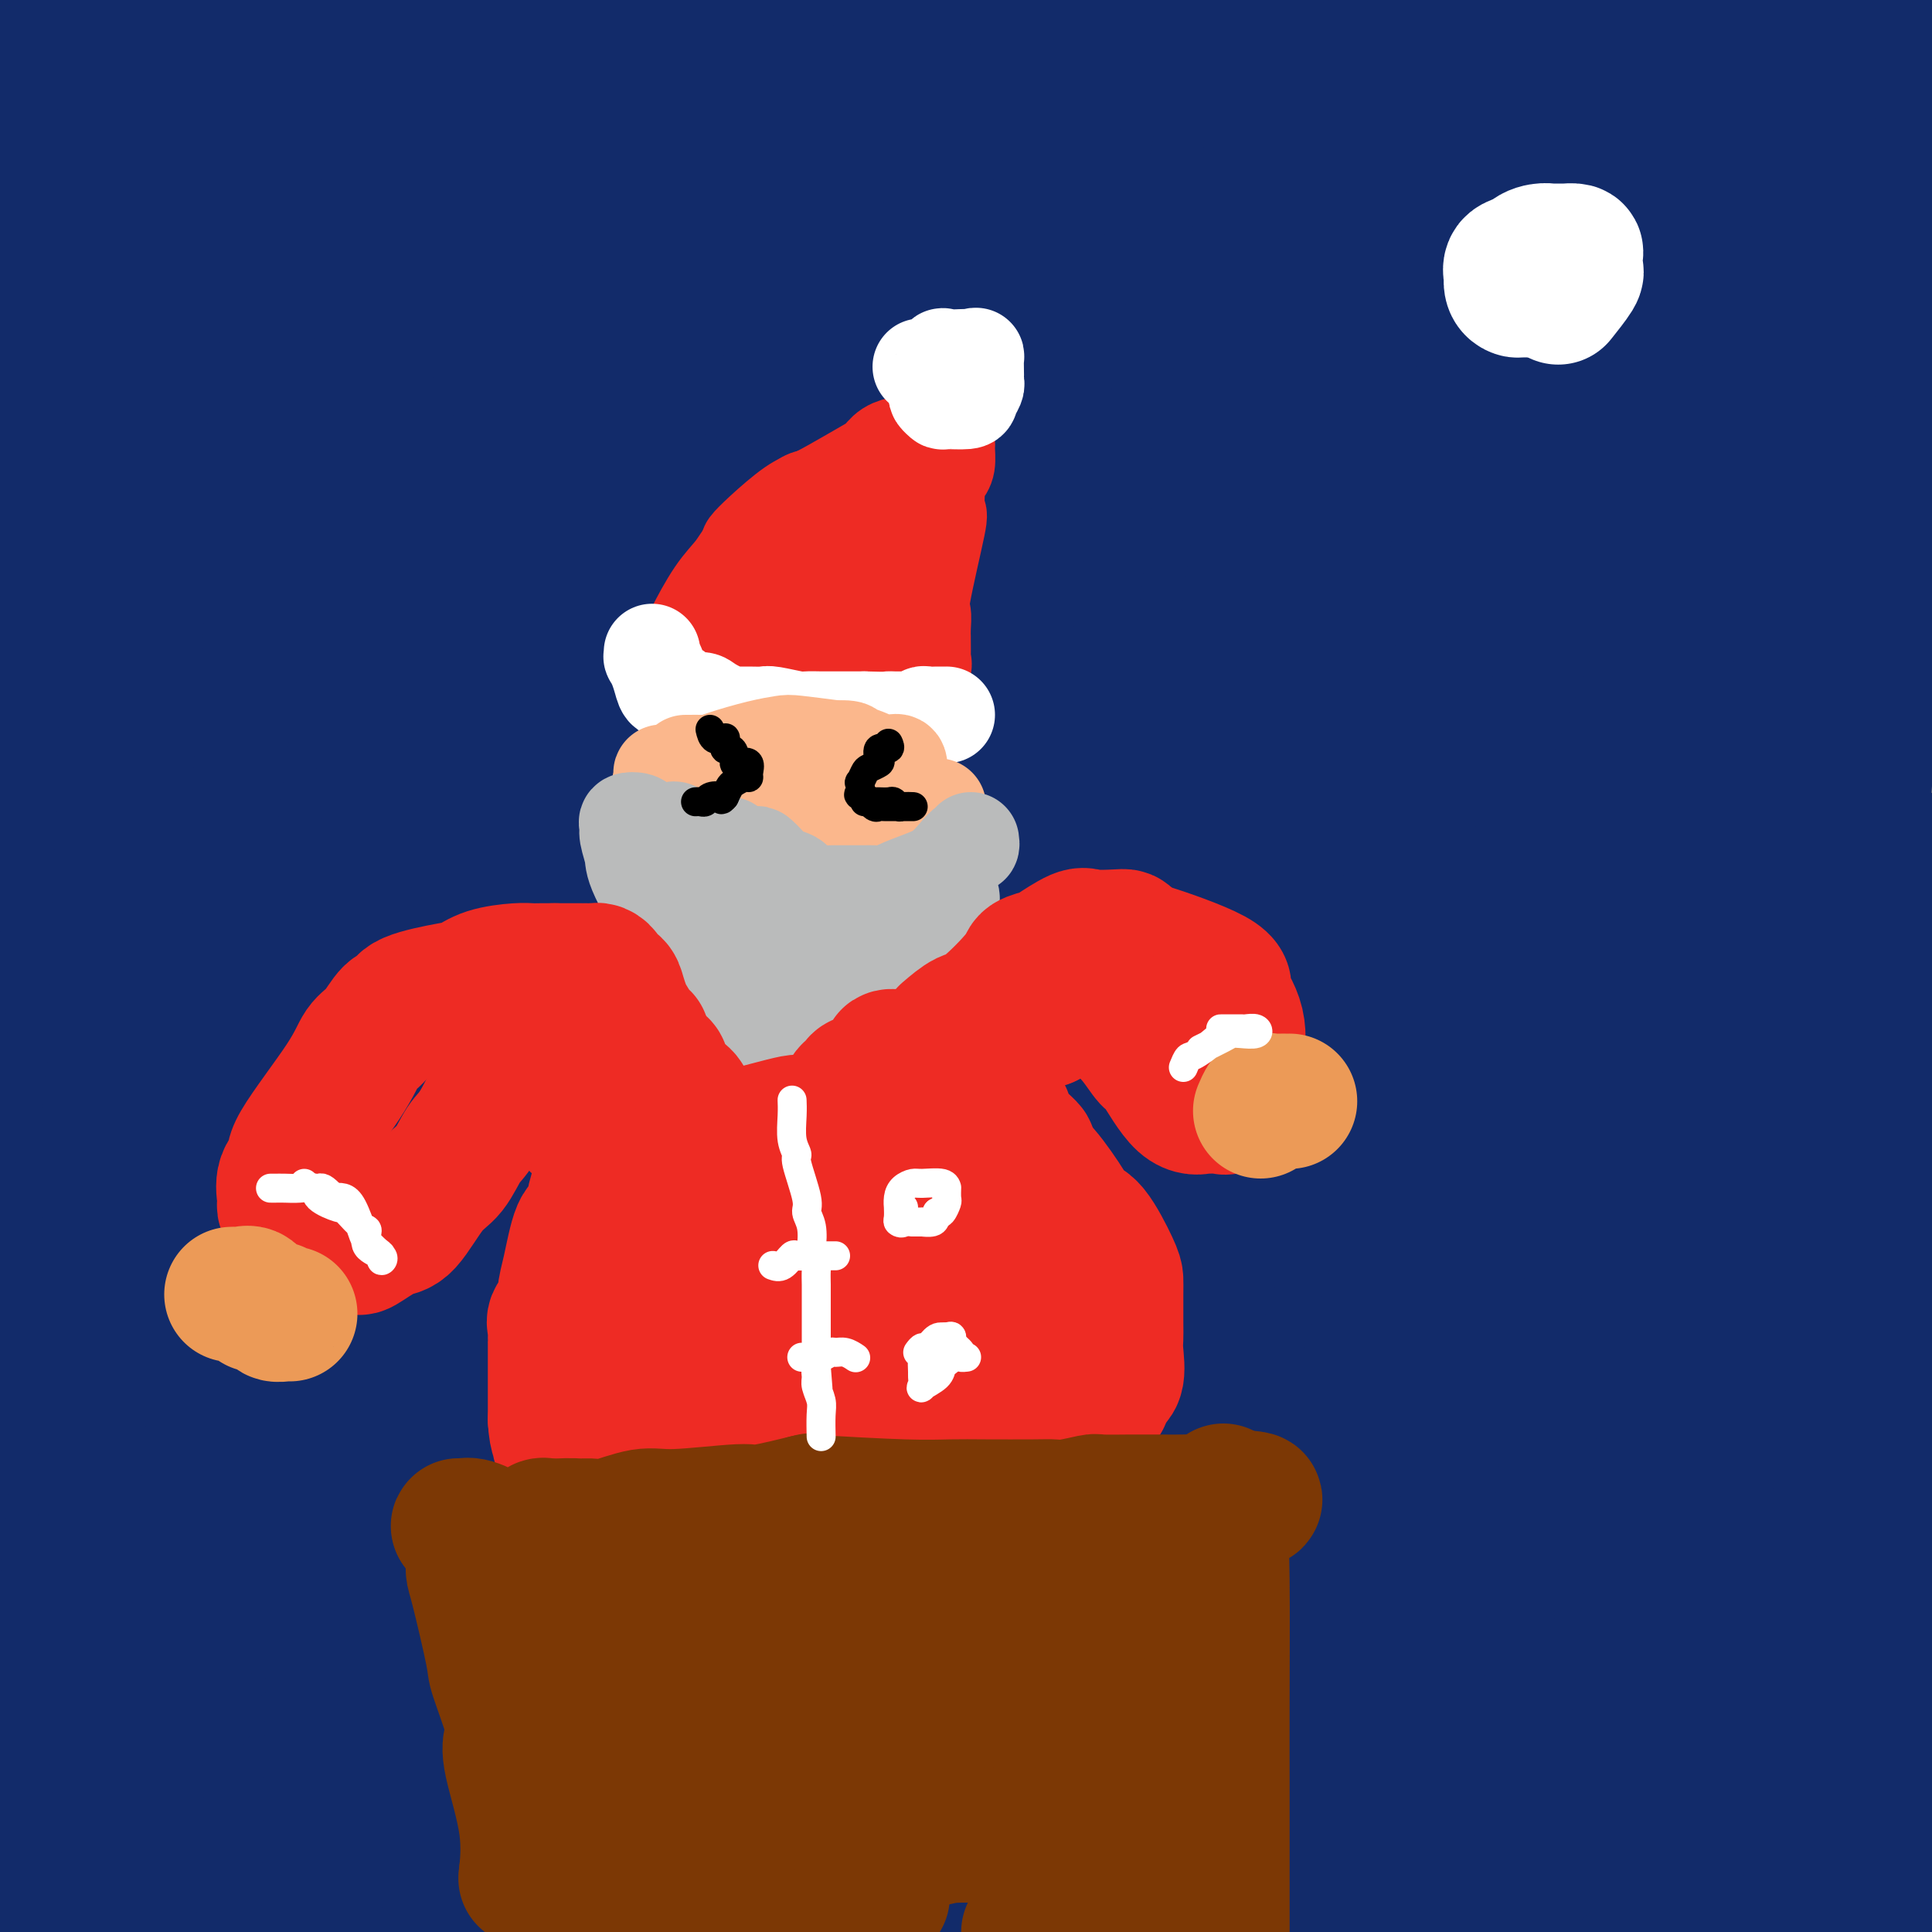 <svg viewBox='0 0 400 400' version='1.1' xmlns='http://www.w3.org/2000/svg' xmlns:xlink='http://www.w3.org/1999/xlink'><rect x="0" y="0" width="400" height="400" fill="#808080" stroke="none"/><g fill='none' stroke='rgb(18,43,106)' stroke-width='28' stroke-linecap='round' stroke-linejoin='round'><path d='M3,13c-0.514,0.460 -1.027,0.921 0,0c1.027,-0.921 3.596,-3.222 5,-5c1.404,-1.778 1.644,-3.033 3,-3c1.356,0.033 3.827,1.354 5,4c1.173,2.646 1.046,6.615 1,10c-0.046,3.385 -0.012,6.185 0,15c0.012,8.815 0.003,23.646 0,32c-0.003,8.354 0.001,10.230 0,13c-0.001,2.770 -0.007,6.434 0,13c0.007,6.566 0.027,16.034 0,22c-0.027,5.966 -0.100,8.429 0,12c0.100,3.571 0.374,8.248 0,10c-0.374,1.752 -1.396,0.577 -2,0c-0.604,-0.577 -0.791,-0.557 -1,-4c-0.209,-3.443 -0.441,-10.350 -1,-14c-0.559,-3.650 -1.445,-4.043 -1,-25c0.445,-20.957 2.223,-62.479 4,-104'/><path d='M15,79c-0.190,0.918 -0.380,1.837 0,0c0.380,-1.837 1.331,-6.429 -1,23c-2.331,29.429 -7.943,92.878 -10,120c-2.057,27.122 -0.561,17.915 0,19c0.561,1.085 0.185,12.460 0,27c-0.185,14.540 -0.178,32.245 0,41c0.178,8.755 0.528,8.562 1,10c0.472,1.438 1.065,4.509 1,2c-0.065,-2.509 -0.787,-10.599 -2,-17c-1.213,-6.401 -2.918,-11.115 -4,-19c-1.082,-7.885 -1.541,-18.943 -2,-30'/><path d='M4,154c-0.210,1.705 -0.420,3.410 0,0c0.420,-3.410 1.471,-11.935 4,-34c2.529,-22.065 6.535,-57.671 9,-78c2.465,-20.329 3.387,-25.382 4,-29c0.613,-3.618 0.915,-5.800 1,-8c0.085,-2.200 -0.049,-4.418 1,-2c1.049,2.418 3.279,9.473 4,16c0.721,6.527 -0.067,12.528 0,26c0.067,13.472 0.988,34.415 0,72c-0.988,37.585 -3.887,91.812 -5,114c-1.113,22.188 -0.441,12.338 0,24c0.441,11.662 0.652,44.835 0,64c-0.652,19.165 -2.166,24.320 -3,32c-0.834,7.680 -0.986,17.883 -2,25c-1.014,7.117 -2.888,11.147 -4,16c-1.112,4.853 -1.460,10.529 -5,-8c-3.540,-18.529 -10.270,-61.265 -17,-104'/><path d='M13,103c-1.332,7.701 -2.663,15.403 0,0c2.663,-15.403 9.321,-53.910 12,-71c2.679,-17.090 1.379,-12.765 1,-11c-0.379,1.765 0.162,0.968 1,-5c0.838,-5.968 1.973,-17.108 4,3c2.027,20.108 4.944,71.465 6,93c1.056,21.535 0.249,13.250 -2,33c-2.249,19.750 -5.939,67.537 -8,98c-2.061,30.463 -2.491,43.604 -3,55c-0.509,11.396 -1.096,21.049 -2,28c-0.904,6.951 -2.125,11.200 -3,18c-0.875,6.800 -1.405,16.151 -2,21c-0.595,4.849 -1.256,5.197 -2,5c-0.744,-0.197 -1.571,-0.939 -1,1c0.571,1.939 2.538,6.561 0,2c-2.538,-4.561 -9.582,-18.303 -14,-39c-4.418,-20.697 -6.209,-48.348 -8,-76'/><path d='M0,116c-0.863,6.329 -1.725,12.659 0,0c1.725,-12.659 6.039,-44.306 8,-59c1.961,-14.694 1.570,-12.435 2,-14c0.430,-1.565 1.682,-6.953 3,-4c1.318,2.953 2.702,14.246 4,18c1.298,3.754 2.509,-0.033 3,25c0.491,25.033 0.260,78.884 0,103c-0.260,24.116 -0.550,18.496 -1,20c-0.450,1.504 -1.059,10.130 -2,26c-0.941,15.870 -2.214,38.983 -3,52c-0.786,13.017 -1.086,15.937 -1,19c0.086,3.063 0.559,6.270 0,10c-0.559,3.730 -2.151,7.982 -3,1c-0.849,-6.982 -0.957,-25.199 -1,-55c-0.043,-29.801 -0.023,-71.187 0,-91c0.023,-19.813 0.049,-18.054 0,-24c-0.049,-5.946 -0.174,-19.596 -1,-30c-0.826,-10.404 -2.353,-17.562 -4,-29c-1.647,-11.438 -3.415,-27.157 -4,-35c-0.585,-7.843 0.012,-7.812 0,-9c-0.012,-1.188 -0.634,-3.596 0,-2c0.634,1.596 2.523,7.195 4,15c1.477,7.805 2.540,17.817 4,25c1.460,7.183 3.316,11.537 5,29c1.684,17.463 3.197,48.035 4,64c0.803,15.965 0.895,17.323 1,33c0.105,15.677 0.224,45.673 0,61c-0.224,15.327 -0.792,15.985 -1,20c-0.208,4.015 -0.056,11.389 0,10c0.056,-1.389 0.016,-11.540 0,-20c-0.016,-8.460 -0.008,-15.230 0,-22'/><path d='M17,253c0.109,-8.445 0.383,-8.557 0,-16c-0.383,-7.443 -1.423,-22.218 -2,-31c-0.577,-8.782 -0.692,-11.573 -1,-15c-0.308,-3.427 -0.809,-7.490 -1,-17c-0.191,-9.510 -0.072,-24.467 0,-34c0.072,-9.533 0.096,-13.644 3,-22c2.904,-8.356 8.687,-20.959 11,-26c2.313,-5.041 1.157,-2.521 0,0'/><path d='M27,92c-0.017,0.292 -0.034,0.584 0,2c0.034,1.416 0.120,3.957 0,7c-0.120,3.043 -0.444,6.589 0,18c0.444,11.411 1.658,30.688 -2,83c-3.658,52.312 -12.188,137.661 -16,179c-3.812,41.339 -2.906,38.670 -2,36'/><path d='M44,64c-0.284,2.312 -0.568,4.624 0,0c0.568,-4.624 1.988,-16.186 1,11c-0.988,27.186 -4.384,93.118 -6,120c-1.616,26.882 -1.452,14.714 -3,31c-1.548,16.286 -4.808,61.025 -6,88c-1.192,26.975 -0.316,36.187 0,44c0.316,7.813 0.073,14.229 0,20c-0.073,5.771 0.024,10.899 0,13c-0.024,2.101 -0.171,1.174 -1,-1c-0.829,-2.174 -2.341,-5.597 -4,-18c-1.659,-12.403 -3.463,-33.788 -3,-78c0.463,-44.212 3.195,-111.253 4,-139c0.805,-27.747 -0.315,-16.200 2,-32c2.315,-15.800 8.066,-58.947 12,-83c3.934,-24.053 6.052,-29.010 8,-30c1.948,-0.990 3.725,1.989 5,-2c1.275,-3.989 2.050,-14.946 4,18c1.950,32.946 5.077,109.795 5,158c-0.077,48.205 -3.359,67.764 -5,79c-1.641,11.236 -1.640,14.148 -3,27c-1.360,12.852 -4.080,35.645 -5,47c-0.920,11.355 -0.042,11.274 0,11c0.042,-0.274 -0.754,-0.739 -1,8c-0.246,8.739 0.058,26.683 -1,-3c-1.058,-29.683 -3.477,-106.991 -3,-147c0.477,-40.009 3.851,-42.717 9,-74c5.149,-31.283 12.075,-91.142 19,-151'/><path d='M88,70c1.952,-14.676 3.904,-29.352 0,0c-3.904,29.352 -13.665,102.734 -19,149c-5.335,46.266 -6.244,65.418 -7,75c-0.756,9.582 -1.359,9.595 -3,33c-1.641,23.405 -4.321,70.203 -7,117'/><path d='M42,325c-1.695,23.118 -3.389,46.235 0,0c3.389,-46.235 11.862,-161.823 15,-207c3.138,-45.177 0.942,-19.941 0,-14c-0.942,5.941 -0.631,-7.411 0,-16c0.631,-8.589 1.581,-12.414 2,-14c0.419,-1.586 0.305,-0.934 1,0c0.695,0.934 2.197,2.151 4,10c1.803,7.849 3.906,22.331 5,55c1.094,32.669 1.179,83.526 1,122c-0.179,38.474 -0.623,64.564 -1,86c-0.377,21.436 -0.689,38.218 -1,55'/><path d='M56,323c-0.662,8.558 -1.323,17.115 0,0c1.323,-17.115 4.631,-59.904 6,-78c1.369,-18.096 0.800,-11.500 4,-34c3.200,-22.500 10.169,-74.096 13,-96c2.831,-21.904 1.523,-14.115 1,-11c-0.523,3.115 -0.262,1.558 0,0'/><path d='M80,104c0.016,-2.307 0.033,-4.614 0,-8c-0.033,-3.386 -0.115,-7.852 0,-12c0.115,-4.148 0.427,-7.979 0,-14c-0.427,-6.021 -1.594,-14.234 -1,-22c0.594,-7.766 2.949,-15.086 5,-18c2.051,-2.914 3.797,-1.422 5,-3c1.203,-1.578 1.862,-6.228 5,3c3.138,9.228 8.755,32.333 12,35c3.245,2.667 4.118,-15.103 5,27c0.882,42.103 1.772,144.079 0,201c-1.772,56.921 -6.208,68.786 -8,77c-1.792,8.214 -0.941,12.775 -1,18c-0.059,5.225 -1.030,11.112 -2,17'/><path d='M102,294c-0.211,1.615 -0.422,3.229 0,0c0.422,-3.229 1.477,-11.302 4,-31c2.523,-19.698 6.513,-51.021 10,-89c3.487,-37.979 6.471,-82.613 8,-102c1.529,-19.387 1.604,-13.527 2,-18c0.396,-4.473 1.113,-19.278 2,-31c0.887,-11.722 1.943,-20.361 3,-29'/><path d='M133,9c-0.240,-0.969 -0.480,-1.939 0,0c0.480,1.939 1.679,6.786 -1,35c-2.679,28.214 -9.237,79.795 -14,128c-4.763,48.205 -7.730,93.034 -8,128c-0.270,34.966 2.158,60.068 3,73c0.842,12.932 0.098,13.695 0,19c-0.098,5.305 0.451,15.153 1,25'/><path d='M97,289c0.138,1.296 0.277,2.592 0,0c-0.277,-2.592 -0.968,-9.073 2,-34c2.968,-24.927 9.596,-68.301 12,-96c2.404,-27.699 0.585,-39.725 0,-48c-0.585,-8.275 0.063,-12.801 0,-19c-0.063,-6.199 -0.839,-14.072 -1,-18c-0.161,-3.928 0.293,-3.913 3,8c2.707,11.913 7.666,35.722 10,58c2.334,22.278 2.041,43.023 2,54c-0.041,10.977 0.170,12.186 0,22c-0.170,9.814 -0.721,28.232 -1,37c-0.279,8.768 -0.285,7.887 -2,15c-1.715,7.113 -5.137,22.222 -7,30c-1.863,7.778 -2.166,8.225 -2,9c0.166,0.775 0.802,1.876 -1,2c-1.802,0.124 -6.040,-0.731 -9,-6c-2.960,-5.269 -4.640,-14.951 -6,-18c-1.360,-3.049 -2.399,0.536 -6,-26c-3.601,-26.536 -9.764,-83.192 -12,-106c-2.236,-22.808 -0.546,-11.770 0,-21c0.546,-9.230 -0.053,-38.730 0,-53c0.053,-14.270 0.759,-13.310 1,-15c0.241,-1.690 0.017,-6.029 0,-9c-0.017,-2.971 0.172,-4.572 1,-3c0.828,1.572 2.294,6.318 3,9c0.706,2.682 0.652,3.299 2,13c1.348,9.701 4.100,28.486 6,42c1.900,13.514 2.950,21.757 4,30'/><path d='M96,146c2.714,18.699 1.998,18.447 3,34c1.002,15.553 3.722,46.911 5,64c1.278,17.089 1.113,19.909 0,27c-1.113,7.091 -3.175,18.455 -4,23c-0.825,4.545 -0.412,2.273 0,0'/><path d='M100,294c0.244,2.689 0.489,5.378 0,20c-0.489,14.622 -1.711,41.178 -3,64c-1.289,22.822 -2.644,41.911 -4,61'/><path d='M85,358c0.339,0.186 0.677,0.372 0,0c-0.677,-0.372 -2.371,-1.302 0,-29c2.371,-27.698 8.807,-82.165 12,-109c3.193,-26.835 3.143,-26.039 4,-31c0.857,-4.961 2.622,-15.678 5,-30c2.378,-14.322 5.370,-32.250 7,-41c1.630,-8.750 1.899,-8.322 3,-9c1.101,-0.678 3.035,-2.461 5,5c1.965,7.461 3.960,24.165 2,54c-1.960,29.835 -7.874,72.802 -10,88c-2.126,15.198 -0.465,2.628 -2,29c-1.535,26.372 -6.268,91.686 -11,157'/><path d='M93,369c-2.668,14.820 -5.335,29.640 0,0c5.335,-29.640 18.673,-103.740 27,-150c8.327,-46.260 11.642,-64.681 13,-74c1.358,-9.319 0.757,-9.535 4,-31c3.243,-21.465 10.329,-64.178 13,-81c2.671,-16.822 0.928,-7.752 0,-3c-0.928,4.752 -1.042,5.187 0,1c1.042,-4.187 3.239,-12.994 0,14c-3.239,26.994 -11.915,89.791 -15,113c-3.085,23.209 -0.580,6.829 -1,27c-0.420,20.171 -3.767,76.892 -5,112c-1.233,35.108 -0.352,48.602 0,74c0.352,25.398 0.176,62.699 0,100'/><path d='M123,328c-0.506,7.369 -1.013,14.738 0,0c1.013,-14.738 3.545,-51.585 5,-75c1.455,-23.415 1.833,-33.400 8,-76c6.167,-42.600 18.122,-117.815 24,-150c5.878,-32.185 5.679,-21.338 7,-19c1.321,2.338 4.160,-3.831 7,-10'/><path d='M187,4c0.000,0.000 0.000,0.000 0,0c0.000,0.000 0.000,0.000 0,0'/><path d='M168,92c0.191,0.222 0.383,0.444 0,20c-0.383,19.556 -1.340,58.444 -2,74c-0.660,15.556 -1.022,7.778 -2,24c-0.978,16.222 -2.571,56.444 -3,71c-0.429,14.556 0.306,3.444 -1,20c-1.306,16.556 -4.653,60.778 -8,105'/><path d='M145,336c-0.681,14.474 -1.362,28.949 0,0c1.362,-28.949 4.768,-101.321 6,-131c1.232,-29.679 0.289,-16.667 2,-35c1.711,-18.333 6.076,-68.013 9,-100c2.924,-31.987 4.407,-46.282 5,-56c0.593,-9.718 0.297,-14.859 0,-20'/><path d='M172,12c-0.491,-10.628 -0.983,-21.257 0,0c0.983,21.257 3.439,74.399 5,103c1.561,28.601 2.227,32.659 3,53c0.773,20.341 1.653,56.964 2,74c0.347,17.036 0.160,14.485 0,19c-0.160,4.515 -0.295,16.096 0,25c0.295,8.904 1.018,15.131 0,29c-1.018,13.869 -3.779,35.379 -5,45c-1.221,9.621 -0.902,7.351 -1,9c-0.098,1.649 -0.613,7.217 -3,4c-2.387,-3.217 -6.645,-15.218 -9,-24c-2.355,-8.782 -2.809,-14.345 -5,-30c-2.191,-15.655 -6.121,-41.402 -5,-91c1.121,-49.598 7.293,-123.047 10,-156c2.707,-32.953 1.948,-25.410 3,-33c1.052,-7.590 3.914,-30.315 5,-38c1.086,-7.685 0.397,-0.332 1,-2c0.603,-1.668 2.500,-12.357 4,10c1.500,22.357 2.605,77.761 3,101c0.395,23.239 0.080,14.315 0,24c-0.080,9.685 0.075,37.979 0,74c-0.075,36.021 -0.381,79.768 -1,100c-0.619,20.232 -1.551,16.947 -2,20c-0.449,3.053 -0.414,12.444 -1,28c-0.586,15.556 -1.793,37.278 -3,59'/><path d='M174,320c-1.797,15.203 -3.595,30.405 0,0c3.595,-30.405 12.582,-106.418 17,-150c4.418,-43.582 4.266,-54.734 6,-74c1.734,-19.266 5.352,-46.648 9,-72c3.648,-25.352 7.324,-48.676 11,-72'/><path d='M216,5c0.113,-1.864 0.226,-3.729 0,0c-0.226,3.729 -0.790,13.051 -3,32c-2.210,18.949 -6.067,47.525 -9,90c-2.933,42.475 -4.941,98.849 -6,119c-1.059,20.151 -1.170,4.079 -2,27c-0.830,22.921 -2.380,84.835 -3,113c-0.620,28.165 -0.310,22.583 0,17'/><path d='M188,391c-0.188,14.727 -0.375,29.454 0,0c0.375,-29.454 1.313,-103.088 1,-125c-0.313,-21.912 -1.878,7.900 2,-33c3.878,-40.900 13.198,-152.512 17,-197c3.802,-44.488 2.086,-21.854 3,-18c0.914,3.854 4.457,-11.073 8,-26'/><path d='M226,0c-0.082,-0.416 -0.164,-0.832 0,0c0.164,0.832 0.574,2.911 0,25c-0.574,22.089 -2.132,64.187 -6,102c-3.868,37.813 -10.047,71.342 -12,81c-1.953,9.658 0.320,-4.554 -3,29c-3.320,33.554 -12.234,114.872 -16,151c-3.766,36.128 -2.383,27.064 -1,18'/><path d='M179,347c-0.282,8.769 -0.565,17.537 0,0c0.565,-17.537 1.976,-61.381 3,-82c1.024,-20.619 1.660,-18.013 4,-26c2.340,-7.987 6.383,-26.568 8,-34c1.617,-7.432 0.809,-3.716 0,0'/><path d='M194,205c-0.105,-0.151 -0.210,-0.303 0,-3c0.210,-2.697 0.733,-7.940 0,-8c-0.733,-0.060 -2.724,5.061 0,-16c2.724,-21.061 10.161,-68.305 14,-91c3.839,-22.695 4.079,-20.839 6,-27c1.921,-6.161 5.524,-20.337 7,-26c1.476,-5.663 0.824,-2.813 1,-3c0.176,-0.187 1.178,-3.412 2,5c0.822,8.412 1.464,28.459 2,40c0.536,11.541 0.968,14.575 0,34c-0.968,19.425 -3.334,55.241 -5,78c-1.666,22.759 -2.631,32.463 -4,42c-1.369,9.537 -3.140,18.909 -4,26c-0.860,7.091 -0.808,11.901 -2,27c-1.192,15.099 -3.629,40.488 -5,55c-1.371,14.512 -1.678,18.146 -2,28c-0.322,9.854 -0.661,25.927 -1,42'/><path d='M219,319c-0.983,12.100 -1.967,24.200 0,0c1.967,-24.200 6.883,-84.700 9,-109c2.117,-24.300 1.434,-12.399 3,-30c1.566,-17.601 5.379,-64.703 7,-86c1.621,-21.297 1.049,-16.789 2,-24c0.951,-7.211 3.424,-26.142 5,-36c1.576,-9.858 2.254,-10.643 3,-4c0.746,6.643 1.561,20.713 2,31c0.439,10.287 0.503,16.790 -2,35c-2.503,18.210 -7.571,48.128 -11,80c-3.429,31.872 -5.218,65.698 -6,97c-0.782,31.302 -0.557,60.081 -1,77c-0.443,16.919 -1.555,21.977 -2,29c-0.445,7.023 -0.222,16.012 0,25'/><path d='M223,390c0.178,11.118 0.356,22.237 0,0c-0.356,-22.237 -1.247,-77.829 1,-125c2.247,-47.171 7.633,-85.922 9,-100c1.367,-14.078 -1.286,-3.482 3,-32c4.286,-28.518 15.510,-96.148 21,-129c5.490,-32.852 5.245,-30.926 5,-29'/><path d='M262,37c0.163,-0.436 0.326,-0.873 0,0c-0.326,0.873 -1.141,3.055 -5,32c-3.859,28.945 -10.763,84.654 -14,126c-3.237,41.346 -2.806,68.330 -3,89c-0.194,20.670 -1.014,35.027 -2,54c-0.986,18.973 -2.139,42.564 -3,55c-0.861,12.436 -1.431,13.718 -2,15'/><path d='M231,387c-0.059,10.824 -0.118,21.648 0,0c0.118,-21.648 0.413,-75.768 2,-112c1.587,-36.232 4.467,-54.578 11,-102c6.533,-47.422 16.721,-123.921 21,-155c4.279,-31.079 2.651,-16.737 2,-11c-0.651,5.737 -0.326,2.868 0,0'/><path d='M267,7c-0.370,-1.061 -0.739,-2.121 0,8c0.739,10.121 2.587,31.424 4,36c1.413,4.576 2.391,-7.575 1,30c-1.391,37.575 -5.149,124.876 -7,163c-1.851,38.124 -1.793,27.072 -3,30c-1.207,2.928 -3.680,19.837 -5,33c-1.320,13.163 -1.488,22.579 -2,31c-0.512,8.421 -1.369,15.847 -2,24c-0.631,8.153 -1.034,17.035 -1,20c0.034,2.965 0.507,0.014 0,-1c-0.507,-1.014 -1.994,-0.090 -3,-6c-1.006,-5.910 -1.533,-18.653 -2,-43c-0.467,-24.347 -0.875,-60.296 -2,-73c-1.125,-12.704 -2.967,-2.161 0,-27c2.967,-24.839 10.743,-85.060 15,-115c4.257,-29.940 4.994,-29.599 6,-35c1.006,-5.401 2.281,-16.545 4,-26c1.719,-9.455 3.883,-17.221 5,-18c1.117,-0.779 1.186,5.430 2,6c0.814,0.570 2.373,-4.501 3,22c0.627,26.501 0.322,84.572 0,113c-0.322,28.428 -0.661,27.214 -1,26'/><path d='M279,205c-0.738,35.712 -2.082,55.492 -3,74c-0.918,18.508 -1.411,35.744 -2,48c-0.589,12.256 -1.274,19.530 -2,28c-0.726,8.470 -1.493,18.134 -2,28c-0.507,9.866 -0.753,19.933 -1,30'/><path d='M262,343c0.076,0.249 0.152,0.498 0,0c-0.152,-0.498 -0.532,-1.744 0,-26c0.532,-24.256 1.975,-71.521 4,-113c2.025,-41.479 4.630,-77.171 6,-93c1.370,-15.829 1.505,-11.795 3,-24c1.495,-12.205 4.352,-40.647 5,-57c0.648,-16.353 -0.911,-20.615 2,-14c2.911,6.615 10.294,24.106 13,45c2.706,20.894 0.735,45.190 0,75c-0.735,29.810 -0.233,65.134 0,99c0.233,33.866 0.196,66.273 0,85c-0.196,18.727 -0.553,23.773 -1,32c-0.447,8.227 -0.985,19.636 -2,29c-1.015,9.364 -2.508,16.682 -4,24'/><path d='M284,392c0.876,13.174 1.751,26.348 0,0c-1.751,-26.348 -6.129,-92.217 -8,-120c-1.871,-27.783 -1.234,-17.480 0,-35c1.234,-17.520 3.067,-62.863 7,-108c3.933,-45.137 9.967,-90.069 16,-135'/><path d='M316,27c1.015,-10.630 2.029,-21.261 0,0c-2.029,21.261 -7.102,74.412 -10,105c-2.898,30.588 -3.622,38.611 -5,72c-1.378,33.389 -3.409,92.143 -4,115c-0.591,22.857 0.260,9.816 -1,22c-1.260,12.184 -4.630,49.592 -8,87'/><path d='M290,210c-0.026,1.247 -0.052,2.495 0,0c0.052,-2.495 0.183,-8.731 3,-31c2.817,-22.269 8.321,-60.569 12,-86c3.679,-25.431 5.535,-37.993 7,-46c1.465,-8.007 2.541,-11.460 3,-15c0.459,-3.540 0.300,-7.166 1,-3c0.700,4.166 2.258,16.123 3,25c0.742,8.877 0.668,14.674 0,30c-0.668,15.326 -1.932,40.180 -4,78c-2.068,37.820 -4.941,88.605 -6,108c-1.059,19.395 -0.302,7.398 -3,26c-2.698,18.602 -8.849,67.801 -15,117'/><path d='M276,367c0.607,5.699 1.214,11.398 0,0c-1.214,-11.398 -4.249,-39.892 0,-83c4.249,-43.108 15.783,-100.831 21,-125c5.217,-24.169 4.118,-14.785 7,-29c2.882,-14.215 9.746,-52.029 13,-72c3.254,-19.971 2.897,-22.098 3,-23c0.103,-0.902 0.664,-0.578 1,-1c0.336,-0.422 0.445,-1.592 1,6c0.555,7.592 1.555,23.944 2,52c0.445,28.056 0.335,67.816 0,84c-0.335,16.184 -0.897,8.792 -3,28c-2.103,19.208 -5.749,65.014 -7,85c-1.251,19.986 -0.106,14.150 -1,12c-0.894,-2.150 -3.827,-0.614 -5,0c-1.173,0.614 -0.587,0.307 0,0'/><path d='M308,301c0.187,0.073 0.374,0.146 0,-3c-0.374,-3.146 -1.309,-9.510 -2,-8c-0.691,1.510 -1.138,10.896 0,-16c1.138,-26.896 3.860,-90.072 5,-116c1.140,-25.928 0.699,-14.608 3,-28c2.301,-13.392 7.346,-51.495 10,-72c2.654,-20.505 2.917,-23.410 3,-29c0.083,-5.590 -0.015,-13.865 1,-7c1.015,6.865 3.143,28.869 4,39c0.857,10.131 0.442,8.389 0,35c-0.442,26.611 -0.912,81.574 -1,103c-0.088,21.426 0.206,9.316 -1,34c-1.206,24.684 -3.911,86.163 -5,112c-1.089,25.837 -0.562,16.033 -1,18c-0.438,1.967 -1.839,15.705 -3,29c-1.161,13.295 -2.080,26.148 -3,39'/><path d='M308,333c-0.086,0.263 -0.172,0.526 0,0c0.172,-0.526 0.602,-1.841 2,-26c1.398,-24.159 3.765,-71.163 7,-109c3.235,-37.837 7.337,-66.507 9,-80c1.663,-13.493 0.886,-11.807 3,-22c2.114,-10.193 7.118,-32.264 10,-44c2.882,-11.736 3.641,-13.136 5,-13c1.359,0.136 3.319,1.810 5,6c1.681,4.190 3.083,10.897 4,17c0.917,6.103 1.350,11.604 2,29c0.650,17.396 1.518,46.688 1,79c-0.518,32.312 -2.420,67.644 -6,100c-3.580,32.356 -8.836,61.734 -12,78c-3.164,16.266 -4.237,19.418 -5,26c-0.763,6.582 -1.218,16.595 -2,23c-0.782,6.405 -1.891,9.203 -3,12'/><path d='M323,386c0.546,4.976 1.092,9.952 0,0c-1.092,-9.952 -3.823,-34.832 1,-79c4.823,-44.168 17.200,-107.622 22,-134c4.800,-26.378 2.023,-15.679 5,-34c2.977,-18.321 11.708,-65.663 17,-95c5.292,-29.337 7.146,-40.668 9,-52'/><path d='M382,13c0.991,-6.201 1.983,-12.403 0,0c-1.983,12.403 -6.940,43.410 -12,83c-5.060,39.590 -10.223,87.763 -12,108c-1.777,20.237 -0.167,12.538 -1,27c-0.833,14.462 -4.109,51.086 -6,72c-1.891,20.914 -2.397,26.118 -4,44c-1.603,17.882 -4.301,48.441 -7,79'/><path d='M333,369c-2.229,26.307 -4.458,52.614 0,0c4.458,-52.614 15.602,-184.150 20,-238c4.398,-53.850 2.049,-30.013 3,-26c0.951,4.013 5.204,-11.799 8,-22c2.796,-10.201 4.137,-14.792 6,9c1.863,23.792 4.249,75.967 5,97c0.751,21.033 -0.133,10.923 -2,26c-1.867,15.077 -4.717,55.340 -6,72c-1.283,16.660 -0.999,9.716 -3,24c-2.001,14.284 -6.286,49.795 -9,71c-2.714,21.205 -3.857,28.102 -5,35'/><path d='M338,369c-0.124,0.884 -0.249,1.768 0,0c0.249,-1.768 0.870,-6.188 3,-30c2.130,-23.812 5.769,-67.015 7,-83c1.231,-15.985 0.055,-4.750 3,-26c2.945,-21.250 10.013,-74.983 14,-101c3.987,-26.017 4.894,-24.317 6,-29c1.106,-4.683 2.410,-15.748 5,-24c2.590,-8.252 6.465,-13.692 9,-13c2.535,0.692 3.731,7.517 5,9c1.269,1.483 2.612,-2.375 1,24c-1.612,26.375 -6.178,82.985 -9,110c-2.822,27.015 -3.901,24.437 -5,27c-1.099,2.563 -2.219,10.267 -5,34c-2.781,23.733 -7.223,63.495 -10,89c-2.777,25.505 -3.888,36.752 -5,48'/><path d='M355,386c0.282,10.873 0.563,21.746 0,0c-0.563,-21.746 -1.972,-76.111 -2,-102c-0.028,-25.889 1.325,-23.302 2,-25c0.675,-1.698 0.673,-7.680 3,-34c2.327,-26.320 6.981,-72.977 10,-94c3.019,-21.023 4.401,-16.412 5,-18c0.599,-1.588 0.416,-9.374 2,-10c1.584,-0.626 4.936,5.907 7,6c2.064,0.093 2.840,-6.255 3,19c0.160,25.255 -0.296,82.112 -1,107c-0.704,24.888 -1.656,17.807 -2,22c-0.344,4.193 -0.078,19.659 0,30c0.078,10.341 -0.031,15.555 0,31c0.031,15.445 0.201,41.120 0,55c-0.201,13.880 -0.772,15.966 -2,22c-1.228,6.034 -3.114,16.017 -5,26'/><path d='M375,389c-0.563,6.765 -1.126,13.529 0,0c1.126,-13.529 3.940,-47.352 6,-71c2.060,-23.648 3.367,-37.122 5,-49c1.633,-11.878 3.594,-22.159 5,-32c1.406,-9.841 2.259,-19.240 4,-29c1.741,-9.760 4.371,-19.880 7,-30'/><path d='M397,356c0.655,-2.083 1.310,-4.167 0,0c-1.310,4.167 -4.583,14.583 -6,22c-1.417,7.417 -0.976,11.833 -1,16c-0.024,4.167 -0.512,8.083 -1,12'/><path d='M395,395c-0.016,0.238 -0.033,0.475 0,0c0.033,-0.475 0.114,-1.663 0,-4c-0.114,-2.337 -0.424,-5.823 0,-9c0.424,-3.177 1.581,-6.044 2,-9c0.419,-2.956 0.098,-6.001 0,-12c-0.098,-5.999 0.026,-14.953 -1,-36c-1.026,-21.047 -3.203,-54.188 -4,-68c-0.797,-13.812 -0.213,-8.296 0,-7c0.213,1.296 0.057,-1.628 0,-3c-0.057,-1.372 -0.013,-1.192 0,-1c0.013,0.192 -0.004,0.395 0,1c0.004,0.605 0.028,1.611 0,3c-0.028,1.389 -0.109,3.159 0,5c0.109,1.841 0.406,3.751 1,5c0.594,1.249 1.483,1.835 2,8c0.517,6.165 0.661,17.908 0,26c-0.661,8.092 -2.127,12.531 -3,17c-0.873,4.469 -1.152,8.966 -3,18c-1.848,9.034 -5.264,22.603 -7,29c-1.736,6.397 -1.792,5.621 -2,6c-0.208,0.379 -0.569,1.912 -1,3c-0.431,1.088 -0.933,1.731 -2,1c-1.067,-0.731 -2.701,-2.837 -4,-4c-1.299,-1.163 -2.264,-1.384 -4,-3c-1.736,-1.616 -4.244,-4.626 -6,-6c-1.756,-1.374 -2.759,-1.110 -3,-1c-0.241,0.110 0.281,0.068 0,0c-0.281,-0.068 -1.366,-0.162 -2,0c-0.634,0.162 -0.817,0.581 -1,1'/><path d='M357,355c-2.228,0.401 -4.797,1.404 -7,2c-2.203,0.596 -4.038,0.784 -5,1c-0.962,0.216 -1.051,0.458 -5,5c-3.949,4.542 -11.760,13.382 -17,19c-5.240,5.618 -7.911,8.012 -10,10c-2.089,1.988 -3.597,3.568 -5,5c-1.403,1.432 -2.702,2.716 -4,4'/><path d='M267,399c0.552,0.138 1.105,0.276 0,0c-1.105,-0.276 -3.867,-0.967 -5,-1c-1.133,-0.033 -0.636,0.590 -2,0c-1.364,-0.590 -4.590,-2.394 -6,-3c-1.410,-0.606 -1.004,-0.013 -1,0c0.004,0.013 -0.394,-0.552 -1,-1c-0.606,-0.448 -1.422,-0.777 -2,0c-0.578,0.777 -0.920,2.660 0,-1c0.920,-3.660 3.103,-12.863 5,-19c1.897,-6.137 3.508,-9.208 10,-30c6.492,-20.792 17.864,-59.305 23,-75c5.136,-15.695 4.037,-8.572 11,-22c6.963,-13.428 21.990,-47.408 28,-61c6.010,-13.592 3.005,-6.796 0,0'/><path d='M327,186c0.469,-3.390 0.939,-6.780 0,-5c-0.939,1.780 -3.285,8.730 7,-18c10.285,-26.730 33.201,-87.138 44,-114c10.799,-26.862 9.480,-20.177 10,-19c0.520,1.177 2.880,-3.154 4,-4c1.120,-0.846 0.999,1.794 1,4c0.001,2.206 0.122,3.980 0,5c-0.122,1.020 -0.487,1.287 -2,5c-1.513,3.713 -4.175,10.874 -6,15c-1.825,4.126 -2.815,5.219 -3,7c-0.185,1.781 0.434,4.250 0,9c-0.434,4.750 -1.920,11.783 -3,15c-1.080,3.217 -1.752,2.620 -2,3c-0.248,0.380 -0.072,1.738 0,2c0.072,0.262 0.040,-0.573 0,-3c-0.040,-2.427 -0.089,-6.446 0,-10c0.089,-3.554 0.317,-6.643 1,-10c0.683,-3.357 1.822,-6.982 3,-11c1.178,-4.018 2.394,-8.428 4,-13c1.606,-4.572 3.602,-9.306 5,-15c1.398,-5.694 2.199,-12.347 3,-19'/><path d='M393,10c2.774,-9.375 2.208,-3.812 2,-2c-0.208,1.812 -0.057,-0.126 0,-1c0.057,-0.874 0.019,-0.683 0,1c-0.019,1.683 -0.019,4.857 0,8c0.019,3.143 0.058,6.255 0,9c-0.058,2.745 -0.212,5.125 0,7c0.212,1.875 0.792,3.247 0,8c-0.792,4.753 -2.954,12.887 -4,17c-1.046,4.113 -0.976,4.205 -1,5c-0.024,0.795 -0.143,2.293 0,4c0.143,1.707 0.549,3.623 -1,1c-1.549,-2.623 -5.055,-9.786 -7,-15c-1.945,-5.214 -2.331,-8.481 -3,-11c-0.669,-2.519 -1.620,-4.291 -2,-5c-0.380,-0.709 -0.190,-0.354 0,0'/><path d='M377,36c4.084,0.663 8.168,1.326 -4,-2c-12.168,-3.326 -40.589,-10.642 -54,-14c-13.411,-3.358 -11.813,-2.756 -13,-3c-1.187,-0.244 -5.159,-1.332 -9,-2c-3.841,-0.668 -7.552,-0.917 -9,-1c-1.448,-0.083 -0.633,-0.001 -1,0c-0.367,0.001 -1.914,-0.077 -1,0c0.914,0.077 4.290,0.311 11,0c6.710,-0.311 16.754,-1.168 24,-2c7.246,-0.832 11.693,-1.639 15,-2c3.307,-0.361 5.473,-0.277 10,0c4.527,0.277 11.415,0.748 15,1c3.585,0.252 3.868,0.284 5,0c1.132,-0.284 3.112,-0.884 2,0c-1.112,0.884 -5.318,3.253 -8,5c-2.682,1.747 -3.841,2.874 -5,4'/><path d='M355,20c-2.626,1.949 -3.691,2.323 -8,3c-4.309,0.677 -11.862,1.659 -16,2c-4.138,0.341 -4.860,0.043 -6,0c-1.140,-0.043 -2.698,0.171 -5,0c-2.302,-0.171 -5.349,-0.726 -7,-1c-1.651,-0.274 -1.906,-0.266 -2,0c-0.094,0.266 -0.027,0.790 0,1c0.027,0.210 0.013,0.105 0,0'/><path d='M311,25c-2.634,-1.826 -5.268,-3.652 -7,-5c-1.732,-1.348 -2.561,-2.220 -8,-3c-5.439,-0.780 -15.486,-1.470 -22,-2c-6.514,-0.530 -9.494,-0.899 -12,-1c-2.506,-0.101 -4.538,0.066 -10,-1c-5.462,-1.066 -14.355,-3.364 -20,-5c-5.645,-1.636 -8.041,-2.610 -9,-3c-0.959,-0.390 -0.479,-0.195 0,0'/><path d='M223,5c2.441,-1.270 4.882,-2.539 -2,0c-6.882,2.539 -23.089,8.887 -35,15c-11.911,6.113 -19.528,11.990 -25,15c-5.472,3.010 -8.798,3.153 -10,3c-1.202,-0.153 -0.280,-0.601 -1,0c-0.720,0.601 -3.083,2.250 0,1c3.083,-1.250 11.613,-5.399 17,-8c5.387,-2.601 7.630,-3.654 10,-5c2.370,-1.346 4.867,-2.984 9,-4c4.133,-1.016 9.903,-1.410 13,-2c3.097,-0.590 3.521,-1.375 3,-1c-0.521,0.375 -1.986,1.909 -3,3c-1.014,1.091 -1.575,1.740 -6,3c-4.425,1.260 -12.712,3.130 -21,5'/><path d='M172,30c-4.465,1.495 -5.129,2.732 -12,3c-6.871,0.268 -19.951,-0.431 -28,-2c-8.049,-1.569 -11.068,-4.006 -14,-5c-2.932,-0.994 -5.775,-0.545 -12,-4c-6.225,-3.455 -15.830,-10.815 -21,-15c-5.170,-4.185 -5.906,-5.196 -7,-7c-1.094,-1.804 -2.547,-4.402 -4,-7'/><path d='M187,4c0.824,-0.189 1.648,-0.377 0,0c-1.648,0.377 -5.768,1.320 -9,1c-3.232,-0.320 -5.576,-1.903 -16,-3c-10.424,-1.097 -28.928,-1.706 -39,-2c-10.072,-0.294 -11.712,-0.271 -16,0c-4.288,0.271 -11.225,0.792 -14,0c-2.775,-0.792 -1.387,-2.896 0,-5'/><path d='M136,10c-0.852,-0.778 -1.704,-1.555 0,0c1.704,1.555 5.963,5.443 10,11c4.037,5.557 7.853,12.783 9,16c1.147,3.217 -0.376,2.424 0,3c0.376,0.576 2.650,2.521 -3,7c-5.650,4.479 -19.224,11.493 -27,15c-7.776,3.507 -9.752,3.507 -13,4c-3.248,0.493 -7.767,1.479 -14,0c-6.233,-1.479 -14.181,-5.423 -18,-8c-3.819,-2.577 -3.509,-3.788 -4,-5c-0.491,-1.212 -1.782,-2.424 0,-5c1.782,-2.576 6.636,-6.517 11,-9c4.364,-2.483 8.238,-3.508 9,-5c0.762,-1.492 -1.587,-3.450 10,-2c11.587,1.450 37.111,6.309 47,8c9.889,1.691 4.144,0.216 2,-3c-2.144,-3.216 -0.687,-8.171 -3,-12c-2.313,-3.829 -8.396,-6.530 -13,-8c-4.604,-1.470 -7.728,-1.707 -10,-2c-2.272,-0.293 -3.690,-0.643 -7,-1c-3.310,-0.357 -8.511,-0.723 -11,-1c-2.489,-0.277 -2.265,-0.466 -1,-1c1.265,-0.534 3.571,-1.413 8,-2c4.429,-0.587 10.980,-0.882 15,-1c4.020,-0.118 5.510,-0.059 7,0'/><path d='M140,9c5.445,-0.719 4.557,-0.515 7,0c2.443,0.515 8.216,1.342 11,2c2.784,0.658 2.578,1.147 2,2c-0.578,0.853 -1.528,2.069 -4,5c-2.472,2.931 -6.466,7.578 -10,12c-3.534,4.422 -6.609,8.618 -14,20c-7.391,11.382 -19.099,29.951 -25,41c-5.901,11.049 -5.993,14.577 -7,20c-1.007,5.423 -2.927,12.742 -3,24c-0.073,11.258 1.701,26.456 4,36c2.299,9.544 5.121,13.434 8,18c2.879,4.566 5.814,9.806 9,17c3.186,7.194 6.625,16.341 8,20c1.375,3.659 0.688,1.829 0,0'/></g>
<g fill='none' stroke='rgb(238,43,36)' stroke-width='20' stroke-linecap='round' stroke-linejoin='round'><path d='M157,127c0.007,1.001 0.013,2.001 0,3c-0.013,0.999 -0.046,1.995 0,3c0.046,1.005 0.170,2.019 0,3c-0.170,0.981 -0.634,1.928 -1,2c-0.366,0.072 -0.635,-0.730 -1,-2c-0.365,-1.270 -0.826,-3.006 -1,-4c-0.174,-0.994 -0.062,-1.245 0,-2c0.062,-0.755 0.075,-2.013 0,-3c-0.075,-0.987 -0.239,-1.703 0,-4c0.239,-2.297 0.882,-6.173 1,-8c0.118,-1.827 -0.289,-1.604 0,-2c0.289,-0.396 1.274,-1.412 3,-3c1.726,-1.588 4.192,-3.748 6,-5c1.808,-1.252 2.959,-1.596 4,-2c1.041,-0.404 1.973,-0.868 4,-2c2.027,-1.132 5.148,-2.930 7,-4c1.852,-1.070 2.435,-1.410 3,-2c0.565,-0.590 1.114,-1.428 2,-2c0.886,-0.572 2.110,-0.878 3,-1c0.890,-0.122 1.445,-0.061 2,0'/><path d='M189,92c4.945,-2.784 1.808,-0.745 1,0c-0.808,0.745 0.712,0.195 2,0c1.288,-0.195 2.342,-0.036 3,0c0.658,0.036 0.919,-0.051 1,0c0.081,0.051 -0.018,0.239 0,1c0.018,0.761 0.151,2.093 0,3c-0.151,0.907 -0.588,1.389 -1,2c-0.412,0.611 -0.800,1.352 -1,3c-0.200,1.648 -0.211,4.202 0,5c0.211,0.798 0.645,-0.161 0,3c-0.645,3.161 -2.369,10.442 -3,14c-0.631,3.558 -0.169,3.395 0,4c0.169,0.605 0.045,1.979 0,3c-0.045,1.021 -0.010,1.687 0,2c0.010,0.313 -0.004,0.271 0,1c0.004,0.729 0.028,2.227 0,3c-0.028,0.773 -0.107,0.820 0,1c0.107,0.180 0.399,0.493 0,1c-0.399,0.507 -1.491,1.208 -2,2c-0.509,0.792 -0.435,1.676 -1,2c-0.565,0.324 -1.767,0.087 -2,0c-0.233,-0.087 0.505,-0.025 0,0c-0.505,0.025 -2.252,0.012 -4,0'/><path d='M182,142c-2.246,0.933 -3.360,0.264 -4,0c-0.640,-0.264 -0.807,-0.123 -2,0c-1.193,0.123 -3.412,0.229 -5,0c-1.588,-0.229 -2.544,-0.792 -3,-1c-0.456,-0.208 -0.411,-0.061 -1,0c-0.589,0.061 -1.812,0.038 -3,0c-1.188,-0.038 -2.343,-0.089 -3,0c-0.657,0.089 -0.817,0.317 -2,0c-1.183,-0.317 -3.389,-1.179 -5,-2c-1.611,-0.821 -2.627,-1.599 -3,-2c-0.373,-0.401 -0.103,-0.423 -1,-1c-0.897,-0.577 -2.961,-1.707 -4,-2c-1.039,-0.293 -1.051,0.253 -1,0c0.051,-0.253 0.167,-1.305 0,-2c-0.167,-0.695 -0.615,-1.032 -1,-1c-0.385,0.032 -0.705,0.432 0,-1c0.705,-1.432 2.437,-4.698 4,-7c1.563,-2.302 2.958,-3.640 4,-5c1.042,-1.360 1.730,-2.742 3,-4c1.270,-1.258 3.120,-2.394 5,-4c1.880,-1.606 3.789,-3.683 5,-5c1.211,-1.317 1.725,-1.873 3,-2c1.275,-0.127 3.310,0.176 5,0c1.690,-0.176 3.033,-0.832 4,-1c0.967,-0.168 1.558,0.151 3,0c1.442,-0.151 3.734,-0.771 5,-1c1.266,-0.229 1.504,-0.065 2,0c0.496,0.065 1.248,0.033 2,0'/><path d='M189,101c3.717,-0.316 1.008,0.894 0,2c-1.008,1.106 -0.315,2.107 0,3c0.315,0.893 0.252,1.677 -1,4c-1.252,2.323 -3.694,6.184 -5,8c-1.306,1.816 -1.476,1.586 -2,2c-0.524,0.414 -1.402,1.471 -3,3c-1.598,1.529 -3.917,3.530 -5,5c-1.083,1.470 -0.931,2.411 -1,3c-0.069,0.589 -0.359,0.828 -1,1c-0.641,0.172 -1.633,0.278 -2,0c-0.367,-0.278 -0.110,-0.939 0,-2c0.110,-1.061 0.072,-2.524 0,-3c-0.072,-0.476 -0.177,0.033 0,0c0.177,-0.033 0.636,-0.607 1,-2c0.364,-1.393 0.633,-3.606 3,-6c2.367,-2.394 6.830,-4.970 9,-6c2.170,-1.030 2.045,-0.513 2,0c-0.045,0.513 -0.012,1.023 0,2c0.012,0.977 0.003,2.422 0,3c-0.003,0.578 -0.002,0.289 0,0'/></g>
<g fill='none' stroke='rgb(255,255,255)' stroke-width='20' stroke-linecap='round' stroke-linejoin='round'><path d='M191,76c-0.312,-0.061 -0.624,-0.121 0,0c0.624,0.121 2.184,0.425 3,0c0.816,-0.425 0.888,-1.577 1,-2c0.112,-0.423 0.265,-0.116 1,0c0.735,0.116 2.053,0.042 3,0c0.947,-0.042 1.522,-0.051 2,0c0.478,0.051 0.860,0.160 1,0c0.140,-0.160 0.039,-0.591 0,0c-0.039,0.591 -0.014,2.203 0,3c0.014,0.797 0.018,0.778 0,1c-0.018,0.222 -0.058,0.686 0,1c0.058,0.314 0.213,0.477 0,1c-0.213,0.523 -0.793,1.405 -1,2c-0.207,0.595 -0.042,0.904 -1,1c-0.958,0.096 -3.041,-0.020 -4,0c-0.959,0.020 -0.794,0.177 -1,0c-0.206,-0.177 -0.784,-0.686 -1,-1c-0.216,-0.314 -0.071,-0.431 0,-1c0.071,-0.569 0.068,-1.589 0,-2c-0.068,-0.411 -0.200,-0.211 0,0c0.200,0.211 0.733,0.435 1,0c0.267,-0.435 0.267,-1.529 1,-2c0.733,-0.471 2.197,-0.319 3,0c0.803,0.319 0.944,0.805 1,1c0.056,0.195 0.028,0.097 0,0'/><path d='M135,135c0.023,0.464 0.047,0.927 0,1c-0.047,0.073 -0.164,-0.245 0,0c0.164,0.245 0.609,1.054 1,2c0.391,0.946 0.728,2.029 1,3c0.272,0.971 0.479,1.831 1,2c0.521,0.169 1.355,-0.354 2,0c0.645,0.354 1.100,1.583 2,2c0.900,0.417 2.244,0.021 3,0c0.756,-0.021 0.925,0.334 2,1c1.075,0.666 3.055,1.643 4,2c0.945,0.357 0.855,0.095 1,0c0.145,-0.095 0.526,-0.022 1,0c0.474,0.022 1.042,-0.008 2,0c0.958,0.008 2.305,0.055 3,0c0.695,-0.055 0.739,-0.211 2,0c1.261,0.211 3.739,0.789 5,1c1.261,0.211 1.305,0.057 2,0c0.695,-0.057 2.040,-0.015 3,0c0.960,0.015 1.534,0.004 2,0c0.466,-0.004 0.824,-0.001 1,0c0.176,0.001 0.171,0.000 1,0c0.829,-0.000 2.492,-0.000 3,0c0.508,0.000 -0.141,0.000 0,0c0.141,-0.000 1.070,-0.000 2,0'/><path d='M179,149c5.428,0.155 4.998,0.043 5,0c0.002,-0.043 0.434,-0.015 1,0c0.566,0.015 1.264,0.018 2,0c0.736,-0.018 1.511,-0.057 2,0c0.489,0.057 0.694,0.212 1,0c0.306,-0.212 0.713,-0.789 1,-1c0.287,-0.211 0.455,-0.057 1,0c0.545,0.057 1.466,0.015 2,0c0.534,-0.015 0.682,-0.004 1,0c0.318,0.004 0.805,0.001 1,0c0.195,-0.001 0.097,-0.001 0,0'/></g>
<g fill='none' stroke='rgb(251,183,140)' stroke-width='20' stroke-linecap='round' stroke-linejoin='round'><path d='M163,158c-0.317,-0.000 -0.635,-0.000 -1,0c-0.365,0.000 -0.778,0.000 -1,0c-0.222,-0.000 -0.253,-0.000 -1,0c-0.747,0.000 -2.210,0.000 -3,0c-0.790,-0.000 -0.909,-0.000 -2,0c-1.091,0.000 -3.156,0.000 -4,0c-0.844,-0.000 -0.469,-0.000 -1,0c-0.531,0.000 -1.968,0.000 -3,0c-1.032,-0.000 -1.658,-0.000 -2,0c-0.342,0.000 -0.401,0.001 -1,0c-0.599,-0.001 -1.738,-0.002 -2,0c-0.262,0.002 0.354,0.008 1,0c0.646,-0.008 1.321,-0.030 2,0c0.679,0.030 1.360,0.112 2,0c0.640,-0.112 1.238,-0.420 3,-1c1.762,-0.580 4.689,-1.434 7,-2c2.311,-0.566 4.007,-0.845 5,-1c0.993,-0.155 1.284,-0.187 3,0c1.716,0.187 4.858,0.594 8,1'/><path d='M173,155c4.901,-0.205 2.653,0.783 2,1c-0.653,0.217 0.288,-0.336 2,0c1.712,0.336 4.196,1.561 5,2c0.804,0.439 -0.073,0.092 0,0c0.073,-0.092 1.095,0.072 2,0c0.905,-0.072 1.693,-0.381 2,0c0.307,0.381 0.133,1.452 0,2c-0.133,0.548 -0.224,0.574 0,1c0.224,0.426 0.764,1.251 1,2c0.236,0.749 0.168,1.420 0,2c-0.168,0.580 -0.436,1.069 0,2c0.436,0.931 1.576,2.304 2,3c0.424,0.696 0.131,0.716 0,1c-0.131,0.284 -0.102,0.833 0,1c0.102,0.167 0.275,-0.046 -1,0c-1.275,0.046 -3.998,0.352 -6,1c-2.002,0.648 -3.282,1.638 -4,2c-0.718,0.362 -0.873,0.097 -1,0c-0.127,-0.097 -0.226,-0.026 -1,0c-0.774,0.026 -2.221,0.007 -3,0c-0.779,-0.007 -0.888,-0.002 -1,0c-0.112,0.002 -0.227,0.001 -1,0c-0.773,-0.001 -2.206,-0.000 -3,0c-0.794,0.000 -0.950,0.000 -1,0c-0.050,-0.000 0.007,-0.000 -1,0c-1.007,0.000 -3.079,0.000 -4,0c-0.921,-0.000 -0.692,-0.000 -1,0c-0.308,0.000 -1.154,0.000 -2,0'/><path d='M159,175c-3.522,-0.256 -2.826,-0.895 -3,-1c-0.174,-0.105 -1.217,0.323 -2,0c-0.783,-0.323 -1.307,-1.399 -2,-2c-0.693,-0.601 -1.554,-0.729 -2,-1c-0.446,-0.271 -0.478,-0.687 -1,-1c-0.522,-0.313 -1.535,-0.523 -3,-1c-1.465,-0.477 -3.384,-1.222 -4,-2c-0.616,-0.778 0.070,-1.590 0,-2c-0.070,-0.410 -0.894,-0.417 -2,-1c-1.106,-0.583 -2.492,-1.743 -3,-2c-0.508,-0.257 -0.138,0.389 0,0c0.138,-0.389 0.043,-1.814 0,-2c-0.043,-0.186 -0.036,0.865 0,1c0.036,0.135 0.100,-0.646 1,0c0.900,0.646 2.637,2.719 4,4c1.363,1.281 2.354,1.769 3,2c0.646,0.231 0.948,0.206 2,1c1.052,0.794 2.854,2.409 4,3c1.146,0.591 1.637,0.158 2,0c0.363,-0.158 0.598,-0.043 2,0c1.402,0.043 3.972,0.012 5,0c1.028,-0.012 0.514,-0.006 0,0'/><path d='M160,171c2.080,-0.001 2.779,-0.003 4,0c1.221,0.003 2.962,0.011 4,0c1.038,-0.011 1.371,-0.039 2,0c0.629,0.039 1.552,0.147 3,0c1.448,-0.147 3.422,-0.547 4,-1c0.578,-0.453 -0.238,-0.959 0,-1c0.238,-0.041 1.530,0.381 3,0c1.470,-0.381 3.119,-1.566 4,-2c0.881,-0.434 0.993,-0.116 2,0c1.007,0.116 2.909,0.031 4,0c1.091,-0.031 1.371,-0.008 2,0c0.629,0.008 1.608,0.002 2,0c0.392,-0.002 0.196,-0.001 0,0'/></g>
<g fill='none' stroke='rgb(186,187,187)' stroke-width='20' stroke-linecap='round' stroke-linejoin='round'><path d='M201,174c0.071,0.462 0.142,0.925 0,1c-0.142,0.075 -0.497,-0.236 -1,0c-0.503,0.236 -1.155,1.020 -2,2c-0.845,0.980 -1.882,2.158 -3,3c-1.118,0.842 -2.316,1.350 -4,2c-1.684,0.650 -3.852,1.442 -5,2c-1.148,0.558 -1.275,0.882 -2,1c-0.725,0.118 -2.048,0.032 -3,0c-0.952,-0.032 -1.532,-0.008 -2,0c-0.468,0.008 -0.825,0.000 -2,0c-1.175,-0.000 -3.167,0.007 -4,0c-0.833,-0.007 -0.506,-0.029 -1,0c-0.494,0.029 -1.808,0.107 -3,0c-1.192,-0.107 -2.260,-0.401 -3,-1c-0.740,-0.599 -1.151,-1.505 -2,-2c-0.849,-0.495 -2.137,-0.580 -3,-1c-0.863,-0.420 -1.302,-1.174 -2,-2c-0.698,-0.826 -1.657,-1.724 -2,-2c-0.343,-0.276 -0.071,0.070 -1,0c-0.929,-0.070 -3.058,-0.557 -4,-1c-0.942,-0.443 -0.698,-0.841 -1,-1c-0.302,-0.159 -1.151,-0.080 -2,0'/><path d='M149,175c-3.720,-1.773 -3.019,-1.205 -3,-1c0.019,0.205 -0.643,0.047 -1,0c-0.357,-0.047 -0.409,0.015 -1,0c-0.591,-0.015 -1.722,-0.109 -2,0c-0.278,0.109 0.295,0.422 0,0c-0.295,-0.422 -1.459,-1.577 -2,-2c-0.541,-0.423 -0.459,-0.113 -1,0c-0.541,0.113 -1.703,0.027 -2,0c-0.297,-0.027 0.273,0.003 0,0c-0.273,-0.003 -1.387,-0.040 -2,0c-0.613,0.040 -0.724,0.157 -1,0c-0.276,-0.157 -0.716,-0.588 -1,-1c-0.284,-0.412 -0.412,-0.805 -1,-1c-0.588,-0.195 -1.636,-0.191 -2,0c-0.364,0.191 -0.043,0.569 0,1c0.043,0.431 -0.190,0.917 0,2c0.190,1.083 0.804,2.765 1,4c0.196,1.235 -0.024,2.025 2,6c2.024,3.975 6.293,11.136 8,14c1.707,2.864 0.854,1.432 0,0'/><path d='M141,197c-0.037,-0.374 -0.075,-0.749 0,0c0.075,0.749 0.261,2.620 0,3c-0.261,0.380 -0.971,-0.732 0,2c0.971,2.732 3.623,9.306 5,12c1.377,2.694 1.480,1.506 2,1c0.520,-0.506 1.458,-0.332 2,0c0.542,0.332 0.689,0.820 1,1c0.311,0.180 0.785,0.052 2,0c1.215,-0.052 3.170,-0.028 4,0c0.830,0.028 0.536,0.061 1,0c0.464,-0.061 1.686,-0.217 2,0c0.314,0.217 -0.279,0.805 0,1c0.279,0.195 1.429,-0.004 2,0c0.571,0.004 0.562,0.211 1,0c0.438,-0.211 1.322,-0.841 2,-1c0.678,-0.159 1.150,0.152 2,0c0.850,-0.152 2.079,-0.767 3,-1c0.921,-0.233 1.536,-0.083 2,0c0.464,0.083 0.779,0.099 1,0c0.221,-0.099 0.349,-0.314 1,-1c0.651,-0.686 1.826,-1.843 3,-3'/><path d='M177,211c2.020,-0.782 0.070,0.261 0,0c-0.070,-0.261 1.739,-1.828 3,-3c1.261,-1.172 1.972,-1.951 2,-2c0.028,-0.049 -0.628,0.630 0,0c0.628,-0.630 2.540,-2.571 4,-4c1.460,-1.429 2.467,-2.347 3,-3c0.533,-0.653 0.591,-1.040 1,-2c0.409,-0.960 1.168,-2.494 2,-3c0.832,-0.506 1.739,0.014 2,0c0.261,-0.014 -0.122,-0.562 0,-1c0.122,-0.438 0.749,-0.765 1,-1c0.251,-0.235 0.124,-0.377 0,-1c-0.124,-0.623 -0.246,-1.725 0,-2c0.246,-0.275 0.859,0.278 1,0c0.141,-0.278 -0.189,-1.385 0,-2c0.189,-0.615 0.896,-0.736 1,-1c0.104,-0.264 -0.394,-0.671 -2,0c-1.606,0.671 -4.320,2.418 -6,4c-1.680,1.582 -2.325,2.998 -3,4c-0.675,1.002 -1.379,1.589 -4,3c-2.621,1.411 -7.160,3.646 -10,5c-2.840,1.354 -3.983,1.828 -5,2c-1.017,0.172 -1.908,0.043 -3,0c-1.092,-0.043 -2.386,-0.001 -4,0c-1.614,0.001 -3.550,-0.038 -5,0c-1.450,0.038 -2.414,0.154 -3,0c-0.586,-0.154 -0.793,-0.577 -1,-1'/><path d='M151,203c-3.413,-0.498 -3.944,-1.242 -5,-2c-1.056,-0.758 -2.636,-1.531 -4,-3c-1.364,-1.469 -2.513,-3.634 -3,-5c-0.487,-1.366 -0.312,-1.934 0,-2c0.312,-0.066 0.760,0.368 2,0c1.240,-0.368 3.272,-1.538 4,-2c0.728,-0.462 0.153,-0.215 2,0c1.847,0.215 6.116,0.397 8,1c1.884,0.603 1.381,1.625 2,2c0.619,0.375 2.359,0.101 3,0c0.641,-0.101 0.183,-0.029 0,0c-0.183,0.029 -0.092,0.014 0,0'/></g>
<g fill='none' stroke='rgb(238,43,36)' stroke-width='28' stroke-linecap='round' stroke-linejoin='round'><path d='M164,251c-0.723,-0.399 -1.446,-0.798 -2,-1c-0.554,-0.202 -0.939,-0.207 -1,0c-0.061,0.207 0.202,0.627 -1,0c-1.202,-0.627 -3.867,-2.299 -5,-3c-1.133,-0.701 -0.732,-0.429 -1,-1c-0.268,-0.571 -1.203,-1.984 -2,-3c-0.797,-1.016 -1.456,-1.635 -2,-2c-0.544,-0.365 -0.973,-0.475 -1,-1c-0.027,-0.525 0.347,-1.463 0,-2c-0.347,-0.537 -1.415,-0.672 -2,-1c-0.585,-0.328 -0.687,-0.849 -1,-1c-0.313,-0.151 -0.839,0.069 -1,0c-0.161,-0.069 0.041,-0.428 0,-1c-0.041,-0.572 -0.324,-1.358 -1,-2c-0.676,-0.642 -1.744,-1.140 -2,-2c-0.256,-0.860 0.301,-2.084 0,-3c-0.301,-0.916 -1.460,-1.526 -2,-2c-0.540,-0.474 -0.460,-0.812 -1,-1c-0.540,-0.188 -1.702,-0.226 -2,-1c-0.298,-0.774 0.266,-2.285 0,-3c-0.266,-0.715 -1.362,-0.633 -2,-1c-0.638,-0.367 -0.819,-1.184 -1,-2'/><path d='M134,218c-3.444,-5.148 -1.553,-3.518 -1,-3c0.553,0.518 -0.232,-0.074 -1,-1c-0.768,-0.926 -1.520,-2.184 -2,-3c-0.480,-0.816 -0.688,-1.188 -1,-2c-0.312,-0.812 -0.727,-2.064 -1,-3c-0.273,-0.936 -0.402,-1.557 -1,-2c-0.598,-0.443 -1.665,-0.707 -2,-1c-0.335,-0.293 0.062,-0.614 0,-1c-0.062,-0.386 -0.581,-0.835 -1,-1c-0.419,-0.165 -0.736,-0.044 -1,0c-0.264,0.044 -0.474,0.012 -1,0c-0.526,-0.012 -1.368,-0.003 -2,0c-0.632,0.003 -1.055,0.001 -2,0c-0.945,-0.001 -2.413,-0.000 -3,0c-0.587,0.000 -0.294,0.000 0,0'/><path d='M115,201c-1.091,-0.004 -2.183,-0.008 -3,0c-0.817,0.008 -1.361,0.029 -2,0c-0.639,-0.029 -1.373,-0.107 -3,0c-1.627,0.107 -4.147,0.400 -6,1c-1.853,0.600 -3.038,1.506 -4,2c-0.962,0.494 -1.703,0.576 -4,1c-2.297,0.424 -6.152,1.189 -8,2c-1.848,0.811 -1.688,1.667 -2,2c-0.312,0.333 -1.094,0.141 -2,1c-0.906,0.859 -1.936,2.768 -3,4c-1.064,1.232 -2.163,1.788 -3,3c-0.837,1.212 -1.411,3.081 -4,7c-2.589,3.919 -7.191,9.886 -9,13c-1.809,3.114 -0.825,3.373 -1,4c-0.175,0.627 -1.508,1.621 -2,3c-0.492,1.379 -0.142,3.143 0,4c0.142,0.857 0.077,0.808 0,1c-0.077,0.192 -0.165,0.626 0,1c0.165,0.374 0.582,0.687 1,1'/><path d='M60,251c0.172,2.578 1.603,2.023 2,2c0.397,-0.023 -0.240,0.487 0,1c0.240,0.513 1.356,1.030 2,1c0.644,-0.030 0.815,-0.608 2,0c1.185,0.608 3.382,2.400 5,3c1.618,0.600 2.655,0.008 3,0c0.345,-0.008 -0.004,0.569 1,0c1.004,-0.569 3.360,-2.285 5,-3c1.640,-0.715 2.562,-0.430 4,-2c1.438,-1.570 3.392,-4.996 5,-7c1.608,-2.004 2.872,-2.585 4,-4c1.128,-1.415 2.121,-3.662 3,-5c0.879,-1.338 1.646,-1.765 3,-4c1.354,-2.235 3.296,-6.278 4,-8c0.704,-1.722 0.169,-1.125 1,-2c0.831,-0.875 3.027,-3.224 4,-4c0.973,-0.776 0.724,0.022 3,-1c2.276,-1.022 7.079,-3.863 9,-5c1.921,-1.137 0.961,-0.568 0,0'/><path d='M196,214c1.440,-1.232 2.880,-2.463 4,-3c1.120,-0.537 1.921,-0.379 4,-2c2.079,-1.621 5.436,-5.020 7,-7c1.564,-1.980 1.336,-2.541 2,-3c0.664,-0.459 2.219,-0.816 3,-1c0.781,-0.184 0.787,-0.193 2,-1c1.213,-0.807 3.633,-2.411 5,-3c1.367,-0.589 1.680,-0.165 3,0c1.320,0.165 3.647,0.069 5,0c1.353,-0.069 1.734,-0.111 2,0c0.266,0.111 0.418,0.376 1,1c0.582,0.624 1.595,1.607 2,2c0.405,0.393 0.203,0.197 0,0'/><path d='M236,197c-0.560,-0.474 -1.119,-0.948 2,0c3.119,0.948 9.918,3.318 13,5c3.082,1.682 2.448,2.675 2,3c-0.448,0.325 -0.709,-0.017 0,1c0.709,1.017 2.388,3.395 3,6c0.612,2.605 0.157,5.438 0,7c-0.157,1.562 -0.015,1.855 0,3c0.015,1.145 -0.098,3.144 0,4c0.098,0.856 0.407,0.568 0,1c-0.407,0.432 -1.531,1.583 -2,2c-0.469,0.417 -0.283,0.101 -1,0c-0.717,-0.101 -2.337,0.015 -3,0c-0.663,-0.015 -0.368,-0.159 -1,0c-0.632,0.159 -2.192,0.623 -4,-1c-1.808,-1.623 -3.866,-5.332 -5,-7c-1.134,-1.668 -1.344,-1.295 -2,-2c-0.656,-0.705 -1.759,-2.487 -3,-4c-1.241,-1.513 -2.621,-2.756 -4,-4'/><path d='M231,211c-2.291,-3.084 -1.020,-2.292 -1,-2c0.020,0.292 -1.211,0.086 -2,0c-0.789,-0.086 -1.137,-0.051 -2,0c-0.863,0.051 -2.242,0.117 -3,0c-0.758,-0.117 -0.896,-0.416 -2,0c-1.104,0.416 -3.172,1.547 -4,2c-0.828,0.453 -0.414,0.226 0,0'/><path d='M217,211c-8.549,2.314 -17.099,4.628 -22,6c-4.901,1.372 -6.154,1.802 -7,2c-0.846,0.198 -1.283,0.162 -2,0c-0.717,-0.162 -1.712,-0.452 -2,0c-0.288,0.452 0.132,1.646 0,2c-0.132,0.354 -0.817,-0.132 -1,0c-0.183,0.132 0.134,0.880 0,1c-0.134,0.120 -0.719,-0.389 -1,0c-0.281,0.389 -0.258,1.677 -1,2c-0.742,0.323 -2.250,-0.318 -3,0c-0.750,0.318 -0.742,1.596 -1,2c-0.258,0.404 -0.780,-0.067 -1,0c-0.220,0.067 -0.136,0.672 0,1c0.136,0.328 0.325,0.379 1,1c0.675,0.621 1.838,1.810 3,3'/><path d='M180,231c1.136,0.942 1.976,0.797 4,2c2.024,1.203 5.233,3.756 7,5c1.767,1.244 2.091,1.181 3,3c0.909,1.819 2.403,5.520 3,7c0.597,1.480 0.299,0.740 0,0'/><path d='M197,248c-0.256,2.560 -0.512,5.119 0,5c0.512,-0.119 1.792,-2.917 2,5c0.208,7.917 -0.655,26.548 -1,34c-0.345,7.452 -0.173,3.726 0,0'/><path d='M198,292c-1.274,0.060 -2.548,0.119 -2,0c0.548,-0.119 2.917,-0.417 -2,0c-4.917,0.417 -17.119,1.548 -22,2c-4.881,0.452 -2.440,0.226 0,0'/><path d='M172,294c-1.556,0.090 -3.112,0.180 -3,0c0.112,-0.180 1.893,-0.630 -3,0c-4.893,0.630 -16.460,2.339 -21,3c-4.540,0.661 -2.054,0.275 -1,0c1.054,-0.275 0.674,-0.440 0,-1c-0.674,-0.560 -1.643,-1.514 -2,-2c-0.357,-0.486 -0.103,-0.503 0,-2c0.103,-1.497 0.053,-4.473 0,-6c-0.053,-1.527 -0.110,-1.606 0,-2c0.110,-0.394 0.387,-1.102 0,-3c-0.387,-1.898 -1.439,-4.986 -2,-7c-0.561,-2.014 -0.630,-2.954 -1,-4c-0.370,-1.046 -1.041,-2.200 -2,-5c-0.959,-2.800 -2.204,-7.248 -3,-10c-0.796,-2.752 -1.141,-3.810 -2,-5c-0.859,-1.190 -2.231,-2.513 -4,-5c-1.769,-2.487 -3.934,-6.139 -5,-8c-1.066,-1.861 -1.033,-1.930 -1,-2'/><path d='M122,235c-2.236,-3.441 -1.828,-2.044 -2,-2c-0.172,0.044 -0.926,-1.263 0,-2c0.926,-0.737 3.533,-0.902 6,-1c2.467,-0.098 4.796,-0.129 7,0c2.204,0.129 4.283,0.418 8,2c3.717,1.582 9.073,4.459 12,6c2.927,1.541 3.425,1.747 5,5c1.575,3.253 4.226,9.551 6,13c1.774,3.449 2.672,4.047 3,5c0.328,0.953 0.088,2.261 0,5c-0.088,2.739 -0.022,6.909 0,9c0.022,2.091 0.002,2.104 0,3c-0.002,0.896 0.016,2.676 0,3c-0.016,0.324 -0.065,-0.809 0,-2c0.065,-1.191 0.242,-2.439 0,-3c-0.242,-0.561 -0.905,-0.434 0,-1c0.905,-0.566 3.377,-1.825 5,-3c1.623,-1.175 2.397,-2.264 3,-3c0.603,-0.736 1.035,-1.117 2,-2c0.965,-0.883 2.463,-2.266 3,-3c0.537,-0.734 0.114,-0.818 0,-1c-0.114,-0.182 0.083,-0.461 0,-1c-0.083,-0.539 -0.445,-1.337 -1,-2c-0.555,-0.663 -1.301,-1.189 -3,-2c-1.699,-0.811 -4.349,-1.905 -7,-3'/><path d='M169,255c-2.006,-1.271 -1.521,0.051 -2,0c-0.479,-0.051 -1.921,-1.474 -3,-3c-1.079,-1.526 -1.797,-3.155 -2,-4c-0.203,-0.845 0.107,-0.907 0,-1c-0.107,-0.093 -0.630,-0.218 -1,-1c-0.370,-0.782 -0.585,-2.220 -1,-3c-0.415,-0.780 -1.029,-0.901 -1,-1c0.029,-0.099 0.701,-0.177 1,0c0.299,0.177 0.223,0.608 2,1c1.777,0.392 5.405,0.745 7,1c1.595,0.255 1.156,0.411 1,0c-0.156,-0.411 -0.031,-1.388 0,-2c0.031,-0.612 -0.033,-0.857 0,-1c0.033,-0.143 0.164,-0.183 0,-1c-0.164,-0.817 -0.621,-2.412 -1,-3c-0.379,-0.588 -0.680,-0.168 -1,0c-0.320,0.168 -0.660,0.084 -1,0'/><path d='M167,237c-0.240,-1.328 0.160,-1.148 0,-1c-0.160,0.148 -0.880,0.264 -1,0c-0.120,-0.264 0.360,-0.908 0,-1c-0.360,-0.092 -1.560,0.367 -2,0c-0.440,-0.367 -0.118,-1.560 0,-2c0.118,-0.440 0.034,-0.126 0,0c-0.034,0.126 -0.017,0.063 0,0'/><path d='M164,233c1.188,-0.547 2.376,-1.094 -2,0c-4.376,1.094 -14.317,3.829 -18,5c-3.683,1.171 -1.107,0.777 -2,3c-0.893,2.223 -5.255,7.064 -7,9c-1.745,1.936 -0.872,0.968 0,0'/><path d='M135,250c1.139,0.916 2.278,1.832 0,0c-2.278,-1.832 -7.971,-6.413 -10,-8c-2.029,-1.587 -0.392,-0.180 0,1c0.392,1.180 -0.462,2.132 -1,3c-0.538,0.868 -0.761,1.653 -1,3c-0.239,1.347 -0.493,3.257 -1,4c-0.507,0.743 -1.268,0.321 -2,2c-0.732,1.679 -1.436,5.461 -2,8c-0.564,2.539 -0.988,3.836 -1,5c-0.012,1.164 0.389,2.193 0,3c-0.389,0.807 -1.568,1.390 -2,2c-0.432,0.610 -0.116,1.246 0,2c0.116,0.754 0.031,1.624 0,2c-0.031,0.376 -0.008,0.257 0,1c0.008,0.743 0.002,2.348 0,3c-0.002,0.652 -0.001,0.350 0,2c0.001,1.650 0.000,5.252 0,7c-0.000,1.748 -0.000,1.642 0,2c0.000,0.358 0.000,1.179 0,2'/><path d='M115,294c0.260,4.102 0.910,3.858 1,4c0.090,0.142 -0.378,0.669 0,1c0.378,0.331 1.604,0.467 2,1c0.396,0.533 -0.038,1.462 0,2c0.038,0.538 0.549,0.683 1,1c0.451,0.317 0.843,0.805 1,1c0.157,0.195 0.078,0.098 0,0'/><path d='M120,304c14.071,0.083 28.143,0.167 35,0c6.857,-0.167 6.500,-0.583 9,-1c2.500,-0.417 7.857,-0.833 10,-1c2.143,-0.167 1.071,-0.083 0,0'/><path d='M174,302c8.336,0.070 16.672,0.140 21,0c4.328,-0.140 4.647,-0.490 5,-1c0.353,-0.510 0.740,-1.178 4,-2c3.260,-0.822 9.393,-1.796 13,-2c3.607,-0.204 4.687,0.363 5,0c0.313,-0.363 -0.140,-1.654 1,-3c1.140,-1.346 3.875,-2.745 5,-4c1.125,-1.255 0.641,-2.367 1,-3c0.359,-0.633 1.560,-0.788 2,-2c0.440,-1.212 0.118,-3.480 0,-5c-0.118,-1.520 -0.032,-2.293 0,-3c0.032,-0.707 0.010,-1.349 0,-3c-0.010,-1.651 -0.009,-4.312 0,-6c0.009,-1.688 0.028,-2.405 0,-3c-0.028,-0.595 -0.101,-1.070 -1,-3c-0.899,-1.930 -2.625,-5.316 -4,-7c-1.375,-1.684 -2.399,-1.668 -3,-2c-0.601,-0.332 -0.777,-1.012 -2,-3c-1.223,-1.988 -3.492,-5.282 -5,-7c-1.508,-1.718 -2.254,-1.859 -3,-2'/><path d='M213,241c-2.474,-4.122 0.342,-2.426 0,-3c-0.342,-0.574 -3.842,-3.418 -5,-5c-1.158,-1.582 0.025,-1.902 0,-2c-0.025,-0.098 -1.257,0.026 -2,0c-0.743,-0.026 -0.995,-0.202 -1,0c-0.005,0.202 0.237,0.783 0,1c-0.237,0.217 -0.953,0.070 -1,0c-0.047,-0.070 0.576,-0.063 0,1c-0.576,1.063 -2.351,3.181 -4,5c-1.649,1.819 -3.171,3.339 -4,5c-0.829,1.661 -0.963,3.464 -2,5c-1.037,1.536 -2.976,2.805 -3,3c-0.024,0.195 1.866,-0.684 -2,0c-3.866,0.684 -13.487,2.931 -18,4c-4.513,1.069 -3.917,0.959 -4,1c-0.083,0.041 -0.844,0.234 -3,0c-2.156,-0.234 -5.708,-0.896 -8,-1c-2.292,-0.104 -3.324,0.350 -4,0c-0.676,-0.350 -0.996,-1.503 -2,-2c-1.004,-0.497 -2.692,-0.340 -3,0c-0.308,0.340 0.763,0.861 1,1c0.237,0.139 -0.361,-0.103 2,0c2.361,0.103 7.680,0.552 13,1'/><path d='M163,255c4.303,0.452 7.059,0.581 10,1c2.941,0.419 6.067,1.128 12,3c5.933,1.872 14.671,4.908 19,7c4.329,2.092 4.247,3.240 5,4c0.753,0.760 2.340,1.132 5,2c2.660,0.868 6.394,2.233 8,3c1.606,0.767 1.085,0.938 1,1c-0.085,0.062 0.266,0.017 1,0c0.734,-0.017 1.852,-0.004 2,0c0.148,0.004 -0.672,0.001 -1,0c-0.328,-0.001 -0.164,-0.001 0,0'/></g>
<g fill='none' stroke='rgb(124,56,5)' stroke-width='28' stroke-linecap='round' stroke-linejoin='round'><path d='M115,321c-0.000,1.162 -0.000,2.324 0,3c0.000,0.676 0.001,0.866 0,2c-0.001,1.134 -0.004,3.211 0,5c0.004,1.789 0.015,3.289 0,6c-0.015,2.711 -0.057,6.632 0,9c0.057,2.368 0.211,3.181 1,10c0.789,6.819 2.212,19.644 3,27c0.788,7.356 0.939,9.245 1,12c0.061,2.755 0.030,6.378 0,10'/><path d='M115,330c0.017,-0.530 0.034,-1.060 0,-2c-0.034,-0.940 -0.118,-2.292 0,-3c0.118,-0.708 0.439,-0.774 0,-2c-0.439,-1.226 -1.638,-3.613 -2,-5c-0.362,-1.387 0.113,-1.776 0,-2c-0.113,-0.224 -0.813,-0.285 -1,0c-0.187,0.285 0.139,0.914 0,1c-0.139,0.086 -0.741,-0.371 -1,0c-0.259,0.371 -0.173,1.570 -1,2c-0.827,0.430 -2.565,0.091 -4,0c-1.435,-0.091 -2.565,0.067 -3,0c-0.435,-0.067 -0.173,-0.358 -1,-1c-0.827,-0.642 -2.741,-1.636 -4,-2c-1.259,-0.364 -1.863,-0.098 -2,0c-0.137,0.098 0.194,0.026 0,0c-0.194,-0.026 -0.913,-0.008 -1,0c-0.087,0.008 0.456,0.004 1,0'/><path d='M96,316c-2.465,-0.264 -0.128,0.077 1,1c1.128,0.923 1.045,2.429 1,4c-0.045,1.571 -0.054,3.208 0,4c0.054,0.792 0.169,0.739 1,4c0.831,3.261 2.377,9.835 3,13c0.623,3.165 0.322,2.922 1,5c0.678,2.078 2.336,6.478 3,9c0.664,2.522 0.335,3.168 0,4c-0.335,0.832 -0.678,1.852 0,5c0.678,3.148 2.375,8.424 3,13c0.625,4.576 0.179,8.450 0,10c-0.179,1.550 -0.089,0.775 0,0'/><path d='M109,388c0.000,0.000 0.100,0.100 0.1,0.1'/><path d='M145,316c-1.069,0.031 -2.139,0.062 -3,0c-0.861,-0.062 -1.515,-0.217 -2,0c-0.485,0.217 -0.801,0.804 -3,1c-2.199,0.196 -6.283,-0.000 -9,0c-2.717,0.000 -4.069,0.196 -5,0c-0.931,-0.196 -1.441,-0.785 -3,-1c-1.559,-0.215 -4.168,-0.055 -5,0c-0.832,0.055 0.111,0.007 1,0c0.889,-0.007 1.723,0.027 3,0c1.277,-0.027 2.998,-0.117 4,0c1.002,0.117 1.286,0.440 3,0c1.714,-0.440 4.857,-1.642 7,-2c2.143,-0.358 3.287,0.128 7,0c3.713,-0.128 9.995,-0.869 13,-1c3.005,-0.131 2.732,0.349 5,0c2.268,-0.349 7.077,-1.528 9,-2c1.923,-0.472 0.962,-0.236 0,0'/><path d='M167,311c7.459,0.422 14.919,0.845 20,1c5.081,0.155 7.785,0.043 10,0c2.215,-0.043 3.943,-0.015 7,0c3.057,0.015 7.444,0.018 10,0c2.556,-0.018 3.281,-0.057 4,0c0.719,0.057 1.433,0.212 3,0c1.567,-0.212 3.986,-0.789 5,-1c1.014,-0.211 0.624,-0.056 2,0c1.376,0.056 4.519,0.015 6,0c1.481,-0.015 1.301,-0.002 2,0c0.699,0.002 2.275,-0.007 4,0c1.725,0.007 3.597,0.029 5,0c1.403,-0.029 2.337,-0.110 3,0c0.663,0.110 1.054,0.411 2,0c0.946,-0.411 2.447,-1.534 3,-2c0.553,-0.466 0.158,-0.276 0,0c-0.158,0.276 -0.079,0.638 0,1'/><path d='M253,310c13.304,0.173 3.565,1.105 0,2c-3.565,0.895 -0.955,1.754 0,3c0.955,1.246 0.256,2.881 0,4c-0.256,1.119 -0.069,1.722 0,8c0.069,6.278 0.018,18.229 0,26c-0.018,7.771 -0.005,11.361 0,15c0.005,3.639 0.001,7.325 0,13c-0.001,5.675 -0.001,13.337 0,21'/><path d='M166,364c-1.677,-0.682 -3.353,-1.365 -5,-2c-1.647,-0.635 -3.263,-1.223 -6,-2c-2.737,-0.777 -6.595,-1.743 -10,-2c-3.405,-0.257 -6.356,0.193 -12,-2c-5.644,-2.193 -13.980,-7.031 -18,-10c-4.020,-2.969 -3.724,-4.071 -4,-5c-0.276,-0.929 -1.125,-1.685 -1,-3c0.125,-1.315 1.223,-3.189 3,-4c1.777,-0.811 4.232,-0.559 6,-1c1.768,-0.441 2.849,-1.574 9,-3c6.151,-1.426 17.372,-3.145 24,-4c6.628,-0.855 8.664,-0.848 11,-1c2.336,-0.152 4.972,-0.465 9,0c4.028,0.465 9.450,1.707 12,2c2.550,0.293 2.230,-0.365 3,0c0.770,0.365 2.630,1.752 2,2c-0.630,0.248 -3.752,-0.643 -5,-1c-1.248,-0.357 -0.624,-0.178 0,0'/><path d='M184,328c3.087,0.008 6.174,0.017 6,0c-0.174,-0.017 -3.608,-0.059 6,0c9.608,0.059 32.258,0.218 43,1c10.742,0.782 9.574,2.186 9,3c-0.574,0.814 -0.555,1.039 0,2c0.555,0.961 1.646,2.658 2,5c0.354,2.342 -0.030,5.328 0,7c0.030,1.672 0.475,2.028 -1,7c-1.475,4.972 -4.870,14.560 -7,20c-2.130,5.440 -2.997,6.734 -4,9c-1.003,2.266 -2.144,5.505 -5,10c-2.856,4.495 -7.428,10.248 -12,16'/><path d='M182,390c0.567,2.295 1.134,4.589 0,0c-1.134,-4.589 -3.970,-16.062 -5,-22c-1.030,-5.938 -0.253,-6.342 0,-8c0.253,-1.658 -0.017,-4.569 3,-7c3.017,-2.431 9.322,-4.382 14,-5c4.678,-0.618 7.731,0.098 10,0c2.269,-0.098 3.755,-1.011 8,0c4.245,1.011 11.248,3.945 14,6c2.752,2.055 1.252,3.230 5,4c3.748,0.770 12.743,1.135 3,6c-9.743,4.865 -38.224,14.229 -51,17c-12.776,2.771 -9.847,-1.052 -10,-4c-0.153,-2.948 -3.387,-5.020 -6,-7c-2.613,-1.980 -4.604,-3.868 -3,-10c1.604,-6.132 6.805,-16.507 11,-22c4.195,-5.493 7.384,-6.105 10,-8c2.616,-1.895 4.658,-5.075 10,-6c5.342,-0.925 13.985,0.404 19,2c5.015,1.596 6.402,3.457 8,5c1.598,1.543 3.405,2.767 2,7c-1.405,4.233 -6.023,11.476 -9,15c-2.977,3.524 -4.313,3.330 -9,7c-4.687,3.670 -12.726,11.204 -18,16c-5.274,4.796 -7.785,6.852 -11,9c-3.215,2.148 -7.135,4.386 -10,6c-2.865,1.614 -4.676,2.604 -8,4c-3.324,1.396 -8.162,3.198 -13,5'/><path d='M132,391c0.181,0.627 0.361,1.253 0,0c-0.361,-1.253 -1.264,-4.386 -2,-7c-0.736,-2.614 -1.304,-4.707 0,-9c1.304,-4.293 4.481,-10.784 7,-15c2.519,-4.216 4.382,-6.157 6,-8c1.618,-1.843 2.992,-3.590 7,-6c4.008,-2.410 10.651,-5.484 15,-6c4.349,-0.516 6.403,1.526 8,3c1.597,1.474 2.736,2.381 4,5c1.264,2.619 2.653,6.952 2,10c-0.653,3.048 -3.348,4.813 -5,7c-1.652,2.187 -2.262,4.796 -6,8c-3.738,3.204 -10.606,7.004 -13,10c-2.394,2.996 -0.315,5.188 -5,4c-4.685,-1.188 -16.134,-5.756 -17,-13c-0.866,-7.244 8.850,-17.163 13,-22c4.150,-4.837 2.734,-4.591 5,-4c2.266,0.591 8.215,1.526 11,3c2.785,1.474 2.407,3.486 3,5c0.593,1.514 2.158,2.529 3,5c0.842,2.471 0.960,6.398 1,9c0.040,2.602 0.000,3.878 0,5c-0.000,1.122 0.039,2.091 0,3c-0.039,0.909 -0.155,1.759 0,2c0.155,0.241 0.580,-0.127 1,0c0.420,0.127 0.834,0.751 2,1c1.166,0.249 3.083,0.125 5,0'/><path d='M177,381c1.886,0.447 2.600,0.066 5,0c2.400,-0.066 6.487,0.183 9,0c2.513,-0.183 3.451,-0.800 6,-1c2.549,-0.200 6.707,0.016 10,0c3.293,-0.016 5.719,-0.266 7,0c1.281,0.266 1.416,1.046 2,2c0.584,0.954 1.615,2.081 2,3c0.385,0.919 0.122,1.630 0,2c-0.122,0.370 -0.105,0.398 0,1c0.105,0.602 0.297,1.777 0,3c-0.297,1.223 -1.085,2.492 -2,4c-0.915,1.508 -1.958,3.254 -3,5'/></g>
<g fill='none' stroke='rgb(236,154,87)' stroke-width='28' stroke-linecap='round' stroke-linejoin='round'><path d='M48,268c0.362,-0.017 0.725,-0.034 1,0c0.275,0.034 0.463,0.118 1,0c0.537,-0.118 1.423,-0.439 2,0c0.577,0.439 0.847,1.638 1,2c0.153,0.362 0.191,-0.113 1,0c0.809,0.113 2.388,0.815 3,1c0.612,0.185 0.255,-0.147 0,0c-0.255,0.147 -0.409,0.771 0,1c0.409,0.229 1.379,0.062 2,0c0.621,-0.062 0.892,-0.018 1,0c0.108,0.018 0.054,0.009 0,0'/><path d='M261,230c0.364,-0.845 0.728,-1.691 1,-2c0.272,-0.309 0.451,-0.083 1,0c0.549,0.083 1.467,0.022 2,0c0.533,-0.022 0.682,-0.006 1,0c0.318,0.006 0.805,0.002 1,0c0.195,-0.002 0.097,-0.001 0,0'/></g>
<g fill='none' stroke='rgb(255,255,255)' stroke-width='6' stroke-linecap='round' stroke-linejoin='round'><path d='M164,228c-0.009,-0.212 -0.019,-0.424 0,0c0.019,0.424 0.065,1.482 0,3c-0.065,1.518 -0.243,3.494 0,5c0.243,1.506 0.906,2.540 1,3c0.094,0.460 -0.381,0.344 0,2c0.381,1.656 1.618,5.083 2,7c0.382,1.917 -0.090,2.324 0,3c0.090,0.676 0.742,1.622 1,3c0.258,1.378 0.122,3.188 0,4c-0.122,0.812 -0.229,0.626 0,1c0.229,0.374 0.793,1.307 1,2c0.207,0.693 0.055,1.145 0,2c-0.055,0.855 -0.015,2.112 0,3c0.015,0.888 0.004,1.406 0,2c-0.004,0.594 -0.001,1.262 0,2c0.001,0.738 0.000,1.545 0,2c-0.000,0.455 -0.000,0.558 0,1c0.000,0.442 0.000,1.221 0,2c-0.000,0.779 -0.000,1.557 0,2c0.000,0.443 0.000,0.552 0,1c-0.000,0.448 -0.000,1.236 0,2c0.000,0.764 0.000,1.504 0,2c-0.000,0.496 -0.000,0.748 0,1'/><path d='M169,283c0.769,8.983 0.192,3.941 0,2c-0.192,-1.941 0.001,-0.782 0,0c-0.001,0.782 -0.196,1.188 0,2c0.196,0.813 0.785,2.032 1,3c0.215,0.968 0.058,1.684 0,3c-0.058,1.316 -0.017,3.233 0,4c0.017,0.767 0.008,0.383 0,0'/><path d='M166,281c0.336,-0.002 0.671,-0.004 1,0c0.329,0.004 0.651,0.016 1,0c0.349,-0.016 0.726,-0.058 1,0c0.274,0.058 0.445,0.215 1,0c0.555,-0.215 1.494,-0.804 2,-1c0.506,-0.196 0.579,-0.001 1,0c0.421,0.001 1.190,-0.192 2,0c0.810,0.192 1.660,0.769 2,1c0.340,0.231 0.170,0.115 0,0'/><path d='M160,262c0.637,0.226 1.274,0.453 2,0c0.726,-0.453 1.541,-1.585 2,-2c0.459,-0.415 0.560,-0.111 1,0c0.440,0.111 1.218,0.030 2,0c0.782,-0.030 1.569,-0.008 2,0c0.431,0.008 0.507,0.002 1,0c0.493,-0.002 1.402,-0.001 2,0c0.598,0.001 0.885,0.000 1,0c0.115,-0.000 0.057,-0.000 0,0'/><path d='M186,250c0.420,0.014 0.841,0.029 1,0c0.159,-0.029 0.057,-0.100 0,0c-0.057,0.100 -0.068,0.373 0,1c0.068,0.627 0.214,1.609 0,2c-0.214,0.391 -0.790,0.190 -1,0c-0.210,-0.190 -0.054,-0.369 0,-1c0.054,-0.631 0.007,-1.714 0,-2c-0.007,-0.286 0.026,0.225 0,0c-0.026,-0.225 -0.112,-1.186 0,-2c0.112,-0.814 0.422,-1.482 1,-2c0.578,-0.518 1.423,-0.887 2,-1c0.577,-0.113 0.887,0.029 2,0c1.113,-0.029 3.031,-0.230 4,0c0.969,0.230 0.989,0.892 1,1c0.011,0.108 0.014,-0.339 0,0c-0.014,0.339 -0.045,1.462 0,2c0.045,0.538 0.166,0.491 0,1c-0.166,0.509 -0.619,1.574 -1,2c-0.381,0.426 -0.691,0.213 -1,0'/><path d='M194,251c-0.251,1.381 -0.379,1.834 -1,2c-0.621,0.166 -1.733,0.044 -2,0c-0.267,-0.044 0.313,-0.012 0,0c-0.313,0.012 -1.518,0.003 -2,0c-0.482,-0.003 -0.241,-0.002 0,0'/><path d='M190,280c0.356,-0.484 0.712,-0.967 1,-1c0.288,-0.033 0.508,0.386 1,0c0.492,-0.386 1.256,-1.575 2,-2c0.744,-0.425 1.468,-0.087 2,0c0.532,0.087 0.872,-0.079 1,0c0.128,0.079 0.045,0.402 0,1c-0.045,0.598 -0.051,1.472 0,2c0.051,0.528 0.160,0.709 0,1c-0.160,0.291 -0.589,0.693 -1,1c-0.411,0.307 -0.804,0.520 -1,1c-0.196,0.480 -0.196,1.228 -1,2c-0.804,0.772 -2.412,1.570 -3,2c-0.588,0.430 -0.156,0.494 0,0c0.156,-0.494 0.034,-1.546 0,-2c-0.034,-0.454 0.018,-0.311 0,-1c-0.018,-0.689 -0.107,-2.209 0,-3c0.107,-0.791 0.410,-0.851 1,-1c0.590,-0.149 1.466,-0.386 2,-1c0.534,-0.614 0.724,-1.604 1,-2c0.276,-0.396 0.638,-0.198 1,0'/><path d='M196,277c1.034,-0.651 1.118,-0.280 1,0c-0.118,0.280 -0.438,0.467 0,1c0.438,0.533 1.633,1.411 2,2c0.367,0.589 -0.093,0.889 0,1c0.093,0.111 0.741,0.032 1,0c0.259,-0.032 0.130,-0.016 0,0'/><path d='M56,246c0.465,-0.001 0.931,-0.002 1,0c0.069,0.002 -0.258,0.006 0,0c0.258,-0.006 1.103,-0.022 2,0c0.897,0.022 1.848,0.083 3,0c1.152,-0.083 2.506,-0.309 3,0c0.494,0.309 0.128,1.151 1,2c0.872,0.849 2.980,1.703 4,2c1.020,0.297 0.950,0.037 1,0c0.050,-0.037 0.221,0.150 1,1c0.779,0.850 2.166,2.362 3,3c0.834,0.638 1.114,0.402 1,1c-0.114,0.598 -0.621,2.029 0,3c0.621,0.971 2.370,1.483 3,2c0.630,0.517 0.142,1.039 0,1c-0.142,-0.039 0.061,-0.640 0,-1c-0.061,-0.360 -0.386,-0.478 -1,-1c-0.614,-0.522 -1.515,-1.446 -2,-2c-0.485,-0.554 -0.553,-0.736 -1,-2c-0.447,-1.264 -1.274,-3.610 -2,-5c-0.726,-1.390 -1.350,-1.826 -2,-2c-0.650,-0.174 -1.325,-0.087 -2,0'/><path d='M69,248c-2.121,-2.325 -2.424,-2.139 -3,-2c-0.576,0.139 -1.424,0.230 -2,0c-0.576,-0.230 -0.879,-0.780 -1,-1c-0.121,-0.220 -0.061,-0.110 0,0'/><path d='M245,221c0.347,-0.845 0.694,-1.691 1,-2c0.306,-0.309 0.571,-0.083 2,-1c1.429,-0.917 4.022,-2.978 5,-4c0.978,-1.022 0.341,-1.006 0,-1c-0.341,0.006 -0.386,0.001 0,0c0.386,-0.001 1.202,0.004 2,0c0.798,-0.004 1.577,-0.015 2,0c0.423,0.015 0.489,0.056 1,0c0.511,-0.056 1.468,-0.209 2,0c0.532,0.209 0.639,0.781 0,1c-0.639,0.219 -2.025,0.083 -3,0c-0.975,-0.083 -1.540,-0.115 -2,0c-0.460,0.115 -0.816,0.377 -2,1c-1.184,0.623 -3.195,1.607 -4,2c-0.805,0.393 -0.402,0.197 0,0'/></g>
<g fill='none' stroke='rgb(0,0,0)' stroke-width='6' stroke-linecap='round' stroke-linejoin='round'><path d='M147,151c0.198,0.829 0.395,1.658 1,2c0.605,0.342 1.616,0.199 2,0c0.384,-0.199 0.141,-0.452 0,0c-0.141,0.452 -0.180,1.610 0,2c0.180,0.390 0.578,0.012 1,0c0.422,-0.012 0.870,0.343 1,1c0.130,0.657 -0.056,1.616 0,2c0.056,0.384 0.353,0.193 1,0c0.647,-0.193 1.645,-0.388 2,0c0.355,0.388 0.068,1.360 0,2c-0.068,0.640 0.084,0.948 0,1c-0.084,0.052 -0.404,-0.151 -1,0c-0.596,0.151 -1.468,0.656 -2,1c-0.532,0.344 -0.723,0.527 -1,1c-0.277,0.473 -0.638,1.237 -1,2'/><path d='M150,165c-0.892,1.099 -0.621,0.347 -1,0c-0.379,-0.347 -1.408,-0.289 -2,0c-0.592,0.289 -0.746,0.809 -1,1c-0.254,0.191 -0.607,0.051 -1,0c-0.393,-0.051 -0.827,-0.015 -1,0c-0.173,0.015 -0.087,0.007 0,0'/><path d='M179,166c0.182,-0.001 0.363,-0.001 1,0c0.637,0.001 1.729,0.004 2,0c0.271,-0.004 -0.280,-0.015 0,0c0.280,0.015 1.389,0.057 2,0c0.611,-0.057 0.722,-0.211 1,0c0.278,0.211 0.721,0.789 1,1c0.279,0.211 0.392,0.057 1,0c0.608,-0.057 1.711,-0.015 2,0c0.289,0.015 -0.237,0.004 -1,0c-0.763,-0.004 -1.763,-0.002 -2,0c-0.237,0.002 0.288,0.002 0,0c-0.288,-0.002 -1.389,-0.006 -2,0c-0.611,0.006 -0.731,0.022 -1,0c-0.269,-0.022 -0.688,-0.083 -1,0c-0.312,0.083 -0.518,0.309 -1,0c-0.482,-0.309 -1.241,-1.155 -2,-2'/><path d='M179,165c-1.777,-0.407 -1.221,-0.423 -1,-1c0.221,-0.577 0.105,-1.713 0,-2c-0.105,-0.287 -0.199,0.275 0,0c0.199,-0.275 0.692,-1.388 1,-2c0.308,-0.612 0.430,-0.723 1,-1c0.570,-0.277 1.589,-0.719 2,-1c0.411,-0.281 0.215,-0.401 0,-1c-0.215,-0.599 -0.449,-1.676 0,-2c0.449,-0.324 1.583,0.105 2,0c0.417,-0.105 0.119,-0.744 0,-1c-0.119,-0.256 -0.060,-0.128 0,0'/></g>
<g fill='none' stroke='rgb(255,255,255)' stroke-width='28' stroke-linecap='round' stroke-linejoin='round'><path d='M318,53c0.342,-0.313 0.685,-0.626 1,0c0.315,0.626 0.603,2.192 1,3c0.397,0.808 0.902,0.857 1,1c0.098,0.143 -0.212,0.378 0,1c0.212,0.622 0.946,1.631 1,2c0.054,0.369 -0.570,0.099 -1,0c-0.430,-0.099 -0.664,-0.026 -1,0c-0.336,0.026 -0.773,0.005 -1,0c-0.227,-0.005 -0.243,0.005 -1,0c-0.757,-0.005 -2.255,-0.024 -3,0c-0.745,0.024 -0.738,0.091 -1,0c-0.262,-0.091 -0.794,-0.339 -1,-1c-0.206,-0.661 -0.086,-1.734 0,-2c0.086,-0.266 0.139,0.274 0,0c-0.139,-0.274 -0.468,-1.364 0,-2c0.468,-0.636 1.734,-0.818 3,-1'/><path d='M316,54c0.720,-1.381 2.019,-1.834 3,-2c0.981,-0.166 1.643,-0.045 2,0c0.357,0.045 0.407,0.014 1,0c0.593,-0.014 1.728,-0.011 2,0c0.272,0.011 -0.320,0.031 0,0c0.320,-0.031 1.553,-0.114 2,0c0.447,0.114 0.109,0.424 0,1c-0.109,0.576 0.012,1.420 0,2c-0.012,0.580 -0.158,0.898 0,1c0.158,0.102 0.619,-0.011 0,1c-0.619,1.011 -2.320,3.146 -3,4c-0.680,0.854 -0.340,0.427 0,0'/></g>
</svg>